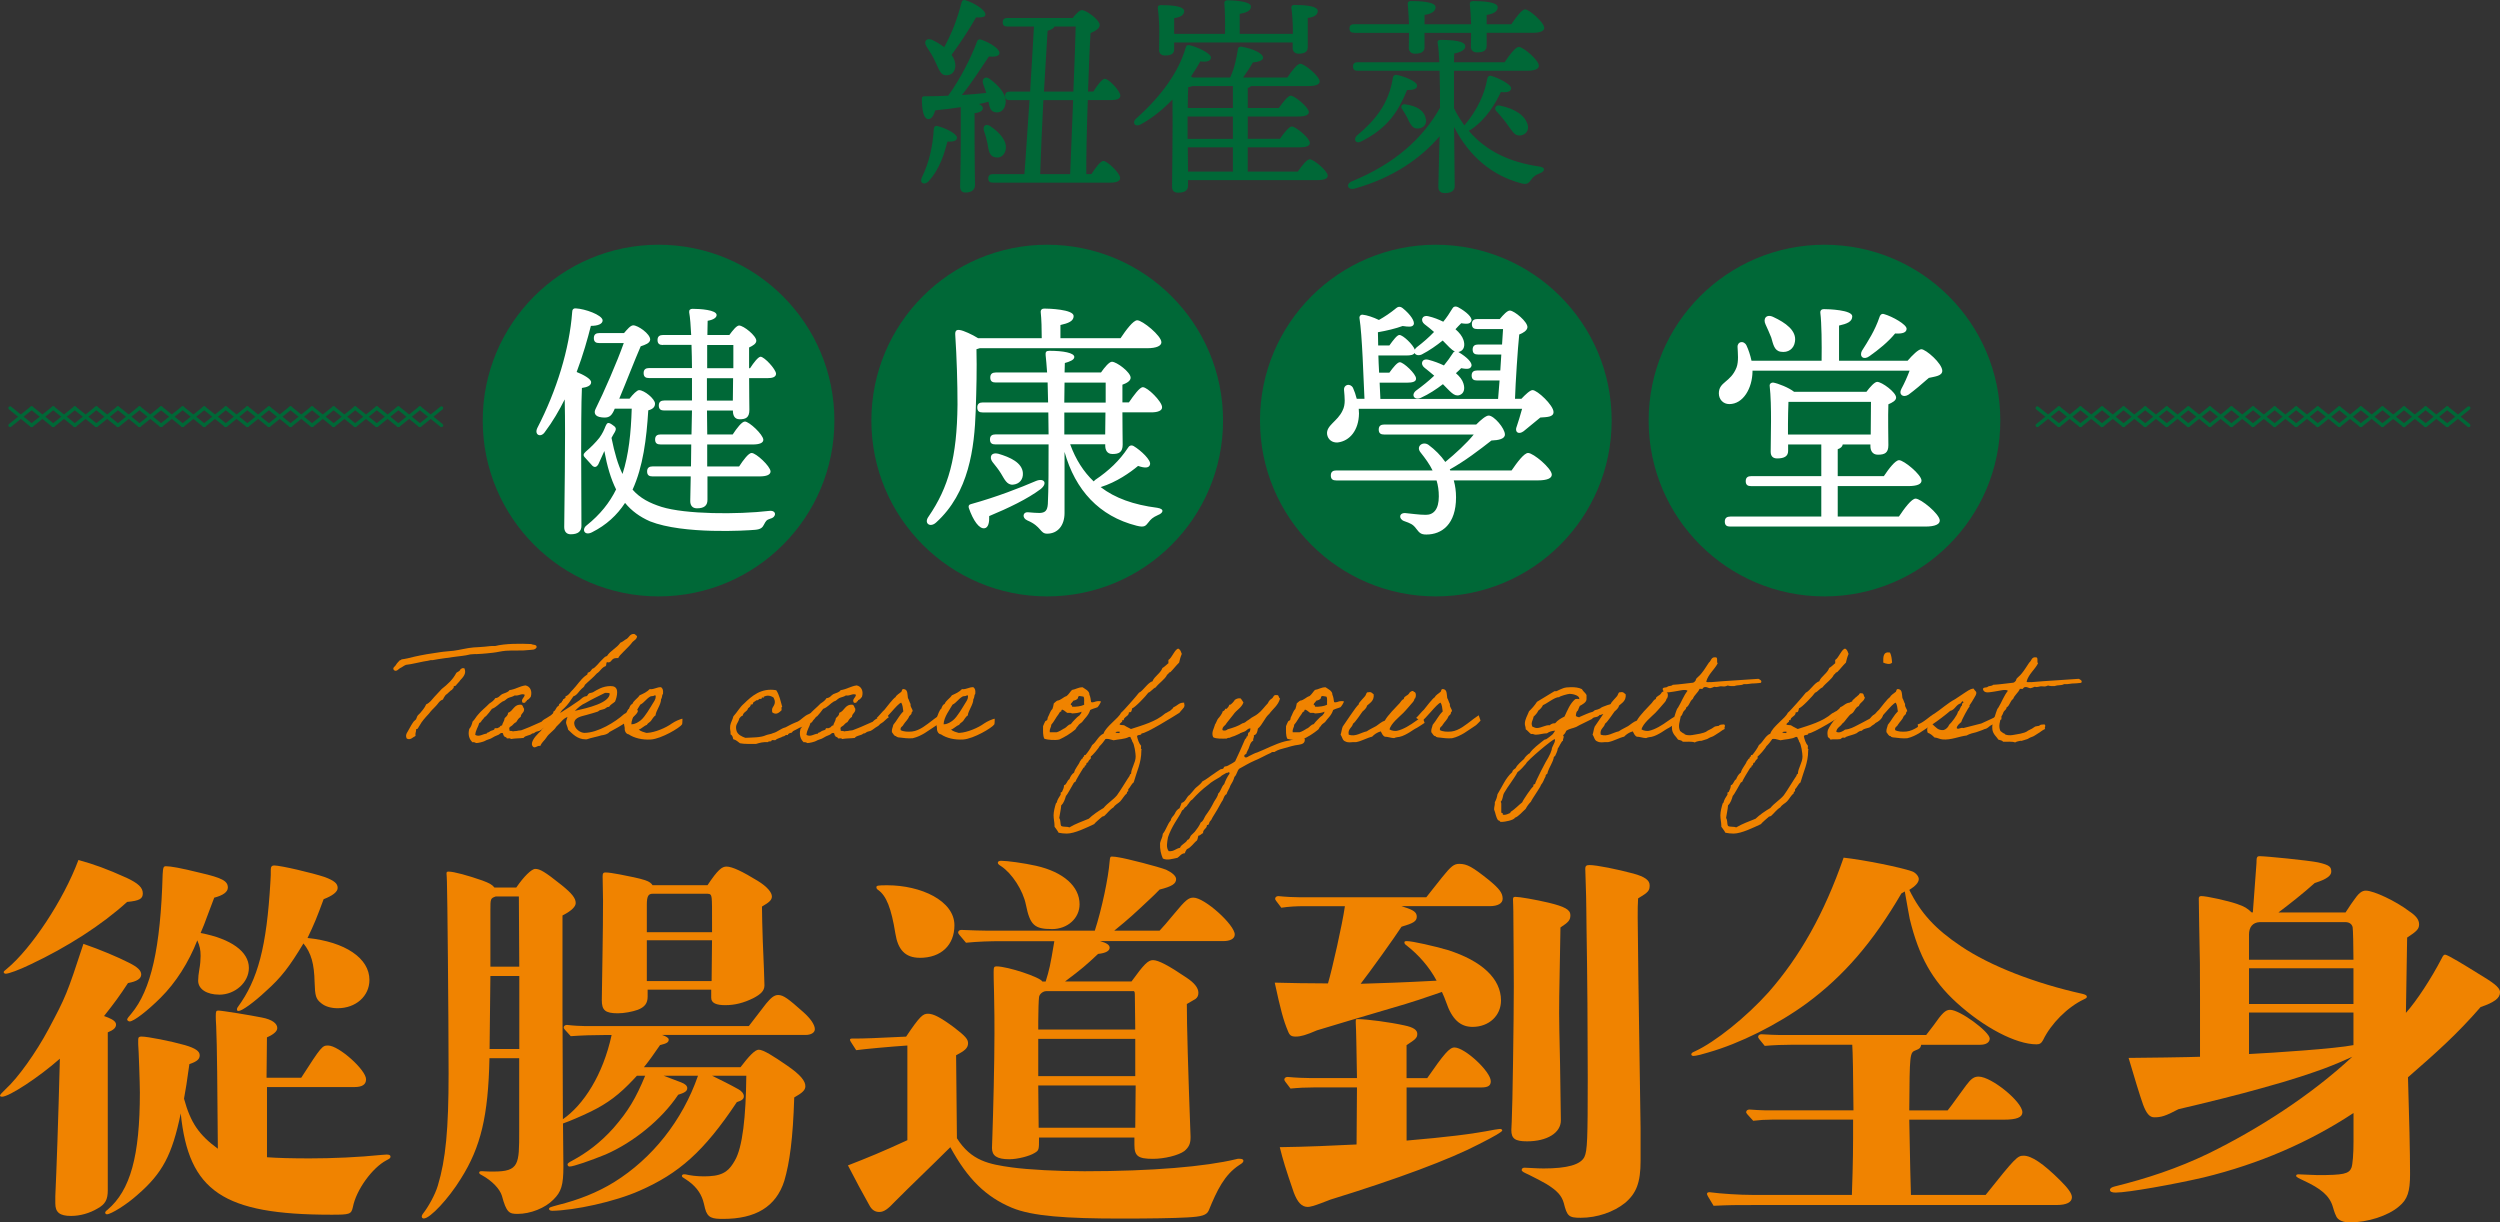 <?xml version="1.0" encoding="UTF-8"?><svg id="_圖層_1" xmlns="http://www.w3.org/2000/svg" viewBox="0 0 675.22 330.17"><rect x="0" y="0" width="675.22" height="330.17" fill="#333333" stroke="none"/><path d="m144.93,174.85c-.45.79-1.32.6-2.15.72-1.7.23-4.15.04-6.14.19-1.13.08-2.34.41-3.47.53-.6.08-1.21.11-1.81.19-.83.11-1.58.11-2.71.19-.15,0-.38-.04-.53,0-.15.04-1.06,0-1.62.19-.64.19-2.49.38-3.62.53-2.07.3-4.07.53-5.99.9-.15.04-.38-.04-.53,0-.3.11-1.28.26-2,.38-1.32.23-3.05.72-4.71.9-.6.23-1.02.64-1.62.9-.41.26-.98,1.06-1.62.53-.57-.64.34-.98.53-1.43.3-.49.72-.9,1.09-1.28.23.04.34-.04.38-.19,1.17-.15,2.26-.41,3.43-.72,2.15-.49,4.56-.9,7.05-1.24,1.17-.19,2.41-.23,3.62-.38,1.77-.23,3.58-.75,5.43-.9.98-.08,1.92-.08,2.9-.19.94-.08,1.92-.26,2.9-.19,2.68-.68,6.78-.68,9.76-.53.45.3,1.55.04,1.43.9Zm-19.52,5.62c.72,1.47-.45,2.53-1.09,3.24-.3.49-.75.83-1.09,1.28-.04.38-.64.15-.72.53.15.49-.34.38-.34.72-.75.38-1.13,1.06-1.81,1.47-.3.38-.53.79-.75,1.24-.98.3-1.32,1.21-1.96,1.81-.64.64-1.28,1.28-1.81,2-.94,1.02-1.88,2-2.56,3.28-.3.26-.26.9-.9.9.08.72-.3.98-.15,1.81-.64.3-1.39,1.28-2.37.72-.6-1.09.41-1.96.72-2.71.3-.64.72-1.24,1.09-1.81.23-.3.56-.45.72-.72.15-.23.23-.72.38-.9.19-.3.53-.49.72-.75.49-.57,1.24-1.43,1.62-2.34.98-.41,1.54-1.28,2.19-2,.68-.72,1.36-1.43,2-2.15,1.54-1.21,3.01-2.53,3.96-4.37.38-.3.9-.41,1.09-.9.04-.19.38-.11.38-.34h.72Z" style="fill:#f08300; stroke-width:0px;"/><path d="m150.59,193.73c-.64.34-1.36,1.28-1.96,1.58-.64.3-.49.57-1.13.9-.64.34-1.13.83-1.77,1.17-.34.15-.75.15-1.09.34-.38.23-.45.41-.9.38-.64.64-1.81.45-2.34,1.21-1.32.15-2.22.08-3.47.3,0-.38-.75-.08-1.06-.19-.04-.45-.72-.26-.75-.72-.34-.04-.04-.79-.53-.72-.53-.08-.68.45-1.09.53-.49.15-1.21.53-1.81.9-.26.19-1.24.38-1.81.75-.26.15-1.73.57-2.34.53.08,0-.53-.38-.9-.19-.87-.79-1.32-2-.9-3.62.45-.49.72-1.21.9-2,.57-.49.9-1.24,1.43-1.81.9-1.13,2.11-2,3.09-3.05.64-.41,1.24-.83,1.62-1.47.94-.04,1.21-.72,1.81-1.06.72-.34,1.62-.45,2-1.09,1.66-.23,2.71-1.06,4.33-1.28,1.32.26,1.88,1.58,1.43,3.09-.3.34-.53.75-1.06.9.08.38-.38.26-.38.53-.04.26-.45.15-.72.19-.68-.94.49-1.36.53-2.19-.9-.45-1.54.38-2.71.19-.53.38-1.24.45-1.81.72-.53.3-.83.79-1.43.9-1.02.6-1.7,1.58-2.9,2-.49.72-1.06,1.36-1.62,2-.45.15-.57.64-.9.9-.34.26-.38.83-.9.9-.3,1.17-.98,1.88-1.09,3.24,1.09.64,2.07-.3,3.09-.34,0-.34.3-.23.53-.38.23-.11.34-.23.53-.34.34-.19,1.13-.19,1.09-.75.45.04.87.04,1.09-.19.41-.04.34-.6.9-.53.15-.75.64-1.17.72-2,.38-.41.9-.68.9-1.43,1.47-.49,1.51-2.37,3.62-2.19.45.19.45.79.72,1.09.11,1.13-.87,1.17-.9,2.19-.57.3-.9.9-1.24,1.43-.49.19-.75.57-1.09.9-.26.26-.98.38-.72,1.09-.19.64.79.19.9.53.3-.15.75-.08,1.09-.15.6-.19,1.06-.04,1.62-.34.57-.26,1.24-.45,1.81-.72,1.09-.49,2.15-.94,3.24-1.43.45-.53.98-.79,1.51-1.09.75-.41,1.39-.94,2.26-1.43,0,0,.45,1.32.56,1.28Z" style="fill:#f08300; stroke-width:0px;"/><path d="m162.46,198.6c-1.28.41-2.75.64-4,1.09h-.3c-2.26,0-3.58-1.55-4.71-2.6-.15-.79-.56-1.51-.56-1.88,0-.64.26-1.06.38-1.58-1.47.68-1.43,1.17-3.05,2.68-.53.98-1.96,1.77-2.6,2.83-.6.98-1.13,1.09-1.7,2.34-.08,0-.15-.04-.23-.04-.53,0-.9.41-1.32.41-.49,0-.72-.57-.72-.9,0-1.32,1.88-3.05,2.52-3.62.08-.57.23-.23.49-.6.98-1.36,1.28-2.41,2.26-3.05-.04-.11-.04-.19-.04-.26,0-.57.57-.53.57-1.09v-.11c.9-.53.53-1.13,1.47-1.62,0-.79.83-.57.9-1.28.3,0,.15-.53.45-.53h.08c.08-.26.41-.19.41-.49,0-.08,0-.11-.04-.23.98-.3,1.32-1.24,2-1.81,1.13-1.17,1.96-2.56,3.24-3.62.15-.15.75-.45.75-.64,0-.08-.04-.19-.04-.23,0-.11.53-.19.72-.41.23-.19.38-.49.57-.72.83-.19,1.81-1.73,2.9-2.71,0,0,.6-.72,1.06-.72.94-1.51,2.68-2.19,3.62-3.62.72-.26,1.17-.79,1.81-1.09.53-.38.79-1.28,1.81-1.28.45,0,.41.3.9.57-.04.9-.79,1.13-1.24,1.62-1.06,1.51-3.81,3.69-3.81,4.33h-.53c-1.43,0-1.21,1.17-2.19,1.17-.11,0-.23-.04-.38-.08-.23.23-.08.83-.34,1.09-1.09.34-1.47,1.43-2.37,1.96-.98,1.13-2.19,2.04-3.24,3.09-.11.53-.57.79-.9,1.09-.72.64-1.21,1.73-2.19,2-.75,1.13-1.51,2.3-2.52,3.24-.45.26-1.09,1.24-1.09,1.28,1.88-1.17,3.69-2.34,5.28-3.47.53-.38.94-1.02,1.81-1.06.38-.08.34-.49.72-.75.26-.19.75-.15,1.09-.34,1.06-.6,2.56-1.66,4.75-1.66.9,0,1.77.26,1.77,1.7,0,.9-.3,1.85-.57,2.49-.53.49-1.24.79-1.62,1.43h-.15c-.49,0-.75.45-1.13.57-.38.15-.83.19-1.24.34-.19.08-.34.3-.57.38-.68.26-1.81.53-3.05.9-1.13.34-3.17.57-3.28,2.19.08,1.7,1.81,2.64,2.75,2.64,3.62,0,8.4-2.94,10.74-5.09,1.13-.53,1.77-1.09,2.56-1.96.64.08.94.72,1.17,1.13-.23,1.47-4.94,4.26-7.69,5.69-.45.57-1.32.79-2.15.9Zm.94-11.46c-1.73.87-3.58,1.73-5.24,2.71-1.09.45-2.07,1.32-2.9,2.15,3.51-.79,9.42-2.15,9.42-4.71-.15-.11-.41-.15-.72-.15h-.57Z" style="fill:#f08300; stroke-width:0px;"/><path d="m184.2,195.66c-.56.9-5.58,3.88-8.4,4.07-2.37.15-4.56-.41-5.99-1.39-.87-.11-1.17-1.13-1.09-1.81-.15-.75-.38-1.7-.15-2.56,0,0,.15-.08.15-.19.11-.38.72-2.19,1.17-2.37.19-.53.38-1.09.9-1.28.41-1.02,1.43-1.47,1.96-2.34,1.02-.45,2-.9,2.71-1.66,1.32.11,1.85-.57,3.09-.53.53.41.57.9.53,1.62,0,.3-.08.23-.15.38-.15.26-.08.9-.38,1.24,0,1.47-1.39,3.09-1.51,4.41-.53.26-.9,1.06-1.24,1.47-.34.41-.87.57-1.09,1.06-.87.3-1.32.98-2.19,1.28.57.49,1.47.72,2,.87h.38c2-.11,4.98-1.36,6.56-2.53.34-.26,1.09-.64,1.43-.79.34-.11,1.06-.49,1.43-.49,0,.08,0,1.36-.11,1.55Zm-8.56-7.54c-1.09.6-1.7,1.73-2.71,2.19-.68,1.24-2.37,3.39-2.41,5.31.57.04,1.24-.26,1.47-.38.45-.26.72-.41,1.09-.72,1.13-.9,2.6-3.5,3.28-4.6.34-.53.75-1.09.75-1.81-.04-.11-.04-.34-.19-.34-.49.34-.98.19-1.28.34Z" style="fill:#f08300; stroke-width:0px;"/><path d="m219.1,194.15c-.26.87-2.26,2.22-3.17,2.41-.53.3-1.17.64-1.73.9-.08.04-.3.41-.34.41-.38.11-.98.15-1.09.68-.75-.23-.72.38-1.28.34-.6.41-1.55.49-2.07,1.02-.3.11-1.06-.23-1.06.19-.11.3-.87-.04-.9.34-1.36-.08-2.3.19-3.28.49-1.51-.04-3.09.08-4.33-.19-.57-.41-1.02-.9-1.81-1.09-.11-.53-.23-1.09-.72-1.28.04-1.21-.23-1.06-.11-2.34.08-.75.72-1.81.87-2.56,1.02-1.09,1.73-2.49,2.86-3.43,2.04-2,4.6-4.33,8.71-3.62.83,1.21,1.17,2.9,1.62,4.52-.38-.04-.08.64-.19.9-.49.45-1.39,1.47-2.53.53.04-.3-.08-.6,0-.9.11-.6.79-.98.72-2,0-.38-.19-.6-.34-1.06-.83-.57-1.73-.72-2.71-.19q.19.38-.19.19c-.38-.19-.26.3-.38.34-.11.08-.38-.04-.53,0-.23.15-.45.53-.9.38-.11.26-.49.34-.72.53-.15.15-.11.87-.72.57,0,.6-.41.79-.75,1.09-.19.9-1.28.94-1.43,1.96-.45.11-.64.45-.9.72-.38,1.47-1.28,1.66-.75,3.47.38,1.02,1.36,1.43,2.34,1.81,2-.11,4.18-.04,5.62-.72.57-.23,1.32-.26,1.81-.53,1.28-.3,2.15-1.28,3.43-1.58,1.02-.57,2.15-1.13,3.28-1.55,1.02-.53,1.81-1.58,2.94-2,.64-.38,1.24-.38.75,1.24Z" style="fill:#f08300; stroke-width:0px;"/><path d="m240.05,193.73c-.64.34-1.36,1.28-1.96,1.58-.64.3-.49.57-1.13.9-.64.34-1.13.83-1.77,1.17-.34.15-.75.15-1.09.34-.38.23-.45.41-.9.38-.64.64-1.81.45-2.34,1.21-1.32.15-2.22.08-3.47.3,0-.38-.75-.08-1.06-.19-.04-.45-.72-.26-.75-.72-.34-.04-.04-.79-.53-.72-.53-.08-.68.45-1.09.53-.49.15-1.21.53-1.81.9-.26.19-1.24.38-1.81.75-.26.15-1.73.57-2.34.53.08,0-.53-.38-.9-.19-.87-.79-1.32-2-.9-3.62.45-.49.72-1.21.9-2,.57-.49.9-1.24,1.43-1.81.9-1.13,2.11-2,3.09-3.05.64-.41,1.24-.83,1.62-1.47.94-.04,1.21-.72,1.81-1.06.72-.34,1.62-.45,2-1.09,1.66-.23,2.71-1.06,4.33-1.28,1.32.26,1.88,1.58,1.43,3.09-.3.34-.53.75-1.06.9.08.38-.38.26-.38.53-.04.26-.45.15-.72.19-.68-.94.49-1.36.53-2.19-.9-.45-1.54.38-2.71.19-.53.38-1.24.45-1.81.72-.53.3-.83.79-1.43.9-1.02.6-1.7,1.58-2.9,2-.49.72-1.06,1.36-1.62,2-.45.15-.57.64-.9.9-.34.26-.38.83-.9.9-.3,1.17-.98,1.88-1.09,3.24,1.09.64,2.07-.3,3.09-.34,0-.34.3-.23.53-.38.23-.11.34-.23.53-.34.34-.19,1.13-.19,1.09-.75.45.04.87.04,1.09-.19.41-.04.34-.6.9-.53.15-.75.64-1.17.72-2,.38-.41.9-.68.9-1.43,1.47-.49,1.51-2.37,3.62-2.19.45.19.45.79.72,1.09.11,1.13-.87,1.17-.9,2.19-.57.3-.9.9-1.24,1.43-.49.19-.75.57-1.09.9-.26.26-.98.38-.72,1.09-.19.64.79.19.9.53.3-.15.75-.08,1.09-.15.6-.19,1.06-.04,1.62-.34.57-.26,1.24-.45,1.81-.72,1.09-.49,2.15-.94,3.24-1.43.45-.53.98-.79,1.51-1.09.75-.41,1.39-.94,2.26-1.43,0,0,.45,1.32.56,1.28Z" style="fill:#f08300; stroke-width:0px;"/><path d="m253.7,193.21s.49,1.43.49,1.43c0,0-1.32,1.39-1.36,1.32-1.96,1.24-3.81,2.86-6.33,3.43-1.21.11-2.56-.08-3.43-.19-.38-.04-.49,0-.9-.19-.08-.04,0-.15-.19-.19-.49,0-.75-.68-1.09-1.09-.08-.83.26-1.28.38-1.96,1.02-1.21,1.58-2.53,2.71-3.62-.08-.79-.23-1.88-.57-2.37-1.09.26-4.22,4.75-5.28,5.05,0,0-1.36-.98-1.32-.94.57-.49,1.58-1.81,2.07-2.19.49-.57,2.34-3.09,3.02-3.43.04-.41,1.24-1.17,1.55-1.43.19-.23.04-.94.87-.68.87.23.75,1.39.9,2.37.3.45.41,1.13.72,1.62-.15.87.57,1.24.57,2-.34,0-.26.53-.38.72-.15.23-.41.38-.53.53-.41,1.06-1.06,1.47-1.62,2.37-.19.53-.9.53-.72,1.43.72.41,1.85.49,3.05.38,2.11-.23,4.03-1.92,5.46-2.98.57-.49,1.92-1.36,1.92-1.39Z" style="fill:#f08300; stroke-width:0px;"/><path d="m268.54,195.66c-.56.9-5.58,3.88-8.4,4.07-2.37.15-4.56-.41-5.99-1.39-.87-.11-1.17-1.13-1.09-1.81-.15-.75-.38-1.7-.15-2.56,0,0,.15-.08.15-.19.11-.38.72-2.19,1.17-2.37.19-.53.38-1.09.9-1.28.41-1.02,1.43-1.47,1.96-2.34,1.02-.45,2-.9,2.71-1.66,1.32.11,1.85-.57,3.09-.53.53.41.57.9.53,1.62,0,.3-.08.23-.15.38-.15.26-.08.9-.38,1.24,0,1.47-1.39,3.09-1.51,4.41-.53.26-.9,1.06-1.24,1.47-.34.41-.87.57-1.09,1.06-.87.3-1.32.98-2.19,1.28.57.49,1.47.72,2,.87h.38c2-.11,4.98-1.36,6.56-2.53.34-.26,1.09-.64,1.43-.79.34-.11,1.06-.49,1.43-.49,0,.08,0,1.36-.11,1.55Zm-8.56-7.54c-1.09.6-1.7,1.73-2.71,2.19-.68,1.24-2.37,3.39-2.41,5.31.57.04,1.24-.26,1.47-.38.45-.26.72-.41,1.09-.72,1.13-.9,2.6-3.5,3.28-4.6.34-.53.75-1.09.75-1.81-.04-.11-.04-.34-.19-.34-.49.34-.98.19-1.28.34Z" style="fill:#f08300; stroke-width:0px;"/><path d="m284.64,189.96c.15-.08.49-.49.9-.72,1.09-.15,1.54-.94,2.52-1.24.6-.45.94-1.13,1.47-1.66,1.02-.15,1.66-.72,2.86-.72.6.45,1.88.94,1.85,2,.3.64.34,1.36.45,1.96.04.08.23.15.53.08.53-.11.04.04.57-.15.64-.26,1.54-.11,1.54-.08.04.3-.72,1.43-.9,1.58-.08.04-.23.08-.53.19-.6.23-.23.04-.79.26-.6.23-.68.3-.68.34-.45,1.47-1.43,2.15-2.19,3.24-.23.23-1.17.75-1.06,1.09-.45.08-.3.41-.75.9-1.28,1.06-2.71,1.96-4.33,2.71-1.28.26-3.09.08-4-.19-.49-.79-.38-2.19-.38-3.43.19-.41.34-.9.57-1.28.08-.15.45-.23.53-.38.15-.23.08-.49.19-.72.45-.79.6-1.66,1.24-2.26.15-.41.3-1.02.38-1.55Zm2,2.19c-.45.04-.53.45-.72.72-.75.94-1.28,2.11-2,2.9,0,.79-.53,1.06-.38,2h1.85c.38-.04,1.7-.79,1.81-.9.15-.15.15-.08.38-.19.57-.34.9-.98,1.62-1.09.34-.41.68-.87,1.09-1.24.38-.41.75-.79,1.24-1.09.26-.45.56-.45.56-1.06-.6.38-1.81.45-2.56.49-.26-.23-.79-.15-1.28-.15-.49-.3-.83-.75-1.43-.9-.04.23-.26.23-.19.53Zm4.52-3.62c-.23.45-.75.6-1.28.72-.11.38-1.02.9-.53,1.28.04-.3.26,0,.19.34,1.09.08,2.6-.15,3.28-.53-.08-.72.15-1.73-.19-2.19-.23,0-1.02-.23-1.28-.15-.04.23-.26.23-.19.53Z" style="fill:#f08300; stroke-width:0px;"/><path d="m318.59,192.49c-1.36.87-9.23,5.77-10.25,5.58-.08.68-1.06.19-1.24.79.19.9.49,1.85,1.09,2.56.04.23-.04.41-.04.64,0,.11.04.26.19.26-.04.15-.08.3-.08.49,0,3.24-1.21,5.46-2.07,8.52-.57.34-.94,1.36-1.47,1.85v.53l-.34.19v.34c-.75.6-1.17,1.51-1.81,2.19-.57.6-1.36.87-1.81,1.62-1.02.6-1.66,1.58-2.52,2.34l-.57.19c-.3.26-2.07,1.77-2.15,2-1.92.9-5.28,2.56-7.39,2.56-.75,0-1.47-.08-2.22-.23-.3-.6-.72-1.09-1.09-1.62v-.19c0-.94-.26-1.92-.26-2.9s.34-2.3.64-3.24l.19-.15c.23-.94.6-1.39,1.09-2.19v-.57l.34-.15c.26-.57.57-1.17.57-1.81.79-.23.75-1.28,1.43-1.62.26-.68.64-1.39,1.28-1.81.3-1.24,1.24-2,1.62-3.09.3-.19.3-.68.72-.72-.04-.26.15-.49.38-.57v-.34h.34c.57-.64,1.47-1.92,1.81-2.71,1.21-.87,1.66-2.49,3.09-3.09.57-1.88,4.11-4.18,4.71-5.62.49-.3,4.37-4.75,4.86-5.43,1.13-.49,2.41-2.79,3.62-3.05.57-1.43,2.19-2.15,2.71-3.62.45-.19,1.51-1.28,1.62-1.28v-.9c.94-.49,1.77-3.05,2.71-3.05.6.34.64.83.9,1.43-.34.75-.53,1.55-.72,2.34-.83.79-1.51,1.73-2.34,2.56l-.38.15c-.11.23-.3.45-.53.57-.49,1.17-2.26,2.3-3.09,3.43-.79.3-1.21,1.13-2,1.43-.45.72-3.77,4.22-4.33,4.18-.15.53-.11,1.24-.9,1.09.04.87-.79,1.09-1.24,1.62l-.19.53h-.38v.38c-.23.26-.57.41-.72.72.3.38,1.06.08,1.43.38.53.38,1.13.57,1.66.9,3.13-1.02,6.75-2,9.27-4.22.49-.19.79-.49,1.28-.68.3-.34.75-.53.94-.98,1.06-.41,1.47-1.24,2.71-1.24h.19c-.08.3.08.45.08.72,0,.08-.04.26-.08.34.11.15-1.13,1.39-1.28,1.66Zm-29.77,30.98c1.66-.98,3.47-1.62,5.24-2.34.98-.98,2.75-2.19,4-2.9,1.06-1.32,2.6-2.19,3.62-3.43.68-.87,3.24-5.09,3.43-5.28,0-.26.15-.45.38-.53.04-1.55,1.24-2.98,1.24-4.67,0-.75-.34-3.43-.9-4-.08-.49-.41-.83-.53-1.28h-.38c-1.21.64-2.83.6-4.15.9-.6-.11-1.17-.38-1.81-.38l-.38.04c-.49.72-1.02,1.39-1.62,1.96-.15.45-2.04,2.68-2.34,2.71v.57c-.26.34-.72.6-.75,1.09-.53,0-.41.38-.53.72l-.38.19v.34l-.34.19c-.34.49-2.15,3.51-2.19,3.81l-.34.15c-.41.64-1.81,3.35-2.19,3.62-.26.9-.56,1.92-1.28,2.56-.08,1.17-.38,2.3-.53,3.43.45.6.19,1.47.53,2.15.68.34,1.51.08,2.19.38Zm12.48-25.52c.26-.08.53.04.79.04.19,0,.34-.04.34-.26l-.04-.11h-.49c-.26,0-.57.04-.6.34Z" style="fill:#f08300; stroke-width:0px;"/><path d="m328.09,195.77c.26-.19.68-1.51.94-1.73.23-.19,1.21-1.47,1.17-1.88.23-.08.41-.23.57-.38.08-.08.11-.3.15-.34.08-.08.3.04.38,0,.3-.3.64-.68.72-1.09.38.08.57-.3.72-.38.15-.08.42-.53.57-.6.08-.04.11-.34.19-.34.3-.15.72-.57,1.62-.38.26.34.49.72.72,1.09-.53,1.47-1.92,2.04-2.71,3.24-.45.53-1.43,1.85-1.88,2.37-.3.68-1.13.83-1.09,1.81.38.34,1.17.11,1.43-.19,1.47-.41,2.86-.87,4-1.62.34-.04.79-.26,1.09-.57.15-.15.38-.23.53-.34.15-.15.38-.23.53-.38.26-.26,1.02-.6,1.47-.9.19-.11.34-.23.53-.38.94-.68,1.81-1.92,2.71-2.86.23-.57.6-.98,1.09-1.28.45-.3.38-1.06,1.28-.9.68-.11.45.75.91.9-.49,1.88-1.92,2.79-2.9,4.15-1.28,1.09-1.81,2.94-3.09,4-.11.83-.3,1.62-1.09,1.81.15.68-.3.79-.15,1.43-.79.38-.94,1.36-1.28,2.19-.19.38-.38.72-.53,1.09.04.6-.83.26-.57,1.09.49.53,1.17-.26,1.62-.38.53-.26,1.21-.64,1.81-.79,2.41-.94,4.75-2.26,7.42-2.98.79-.23,1.81-.19,2.53-.72,1.43.23,2-.72,2.9,0,.15,1.21-.68,1.47-1.62,1.62-1.36.15-2.64.57-3.81.9-.64.15-1.77.45-2.52.9-.11.34-1.02-.04-1.09.34-1.51.64-3.01,1.55-4.52,2.15-1.47.64-2.83,1.47-4.15,2.19-.57.57-.64,1.66-1.28,2.19-.23.9-.64,1.62-1.09,2.34-.26.87-.79,1.47-1.05,2.34-.75.34-.75,1.43-1.28,2-.79,1.51-1.66,2.94-2.53,4.33-.15.3-.26.64-.57.9,0,.04-.15.19-.15.19-.19.26-.15,1.02-.75.9,0,1.06-1.09,1.06-1.06,2.19-.49.19-.68.64-1.28.72-.11.41-.15.9-.38,1.28-.94.72-1.51,1.85-2.71,2.34-.19.34-.45.64-.53,1.09-1.02.08-1.36.83-2,1.24-1.28.26-2.83.79-3.96.19-.49-1.17-.83-2.41-.75-4.15.19-.94.68-1.51.75-2.53.9-1.06,1.24-2.64,2.15-3.62.11-.87.79-1.17,1.09-1.81.26-.64.68-1.17,1.28-1.47.15-.49.42-.9.53-1.43,1.17-.3,1.28-1.62,2.19-2.19.41-.49.83-.87,1.24-1.43.53-.72,1.62-1.24,2.19-2.19,1.17-.57,2.11-1.43,3.24-2.15.38-.26.72-.53,1.09-.75.15-.08.42-.26.53-.34.19-.11.53-.08.75-.19.15-.11.19-.45.34-.53.23-.15.49-.08.72-.19.79-.41,1.51-.75,2.19-1.28.87-1.85,1.73-3.69,2.53-5.62.08-.45.57-.53.57-1.06.53-.04.23-.87.53-1.09.45-.11.41-.68.53-1.09-.64-.15-.98.49-1.43.72-.41.23-.98.34-1.43.57-.11.04,0,.15-.19.15-.15.04-.91.41-1.28.57-.45.15-.98.3-1.43.53-.38-.08-.49.11-.72.19-1.32,0-2.79.11-3.62-.38-.57-1.28.23-2.34.49-3.35Zm3.13,12.97c-.53.38-1.21.6-1.66,1.09-1.09.68-2.34,1.28-3.24,2.15-1.58,1.17-3.01,2.53-4.33,4-.6.3-.83.98-1.28,1.43-.11.38-.49.49-.72.72-.23.26-.34.64-.72.75-.53,1.24-1.36,2.3-2,3.43-.68,1.17-1.32,2.37-1.81,3.81-.23,1.36-.57,2.79.19,3.77,1.43.15,1.92-.72,3.05-.9.38-1.02,1.58-1.21,2-2.15.64-.11.72-.87.9-1.09.3-.38.79-.72,1.09-1.09.6-.75,1.21-1.58,1.62-2.53.72-.38.87-1.17,1.28-1.81.38-.6.87-1.17,1.24-1.81.41-.64.72-1.32,1.09-2,.38-.64.98-1.36,1.09-2.15.75-.64.87-1.92,1.62-2.56.38-1.06.87-2.04,1.47-2.86-.04-.15-.04-.38-.19-.38-.26.04-.34.26-.72.19Z" style="fill:#f08300; stroke-width:0px;"/><path d="m350.25,189.96c.15-.08.49-.49.9-.72,1.09-.15,1.54-.94,2.53-1.24.6-.45.94-1.13,1.47-1.66,1.02-.15,1.66-.72,2.86-.72.6.45,1.88.94,1.85,2,.3.64.34,1.36.45,1.96.04.08.23.15.53.08.53-.11.04.04.57-.15.64-.26,1.55-.11,1.55-.08.04.3-.72,1.43-.91,1.58-.08.04-.23.08-.53.19-.6.23-.23.04-.79.26-.6.23-.68.3-.68.34-.45,1.47-1.43,2.15-2.19,3.24-.23.23-1.17.75-1.06,1.09-.45.08-.3.41-.75.9-1.28,1.06-2.71,1.96-4.33,2.71-1.28.26-3.09.08-4-.19-.49-.79-.38-2.19-.38-3.43.19-.41.34-.9.57-1.28.08-.15.45-.23.53-.38.15-.23.08-.49.19-.72.45-.79.6-1.66,1.24-2.26.15-.41.3-1.02.38-1.55Zm2,2.19c-.45.04-.53.45-.72.72-.75.94-1.28,2.11-2,2.9,0,.79-.53,1.06-.38,2h1.85c.38-.04,1.7-.79,1.81-.9.15-.15.15-.08.38-.19.57-.34.9-.98,1.62-1.09.34-.41.68-.87,1.09-1.24.38-.41.75-.79,1.24-1.09.26-.45.57-.45.57-1.06-.6.38-1.81.45-2.56.49-.26-.23-.79-.15-1.28-.15-.49-.3-.83-.75-1.43-.9-.04.23-.26.23-.19.53Zm4.52-3.62c-.23.45-.75.6-1.28.72-.11.38-1.02.9-.53,1.28.04-.3.26,0,.19.34,1.09.08,2.6-.15,3.28-.53-.08-.72.15-1.73-.19-2.19-.23,0-1.02-.23-1.28-.15-.04.23-.26.23-.19.53Z" style="fill:#f08300; stroke-width:0px;"/><path d="m384.13,193.62c.08-.04.64,1.62.64,1.62,0,0-2.37,1.58-2.49,1.55s-2.49,1.85-4.26,2.22c-.45.08-1.02.11-1.47.34-.83,0-1.7-.38-2.53-.38-.57-.26-.79-.87-1.09-1.43-.98.26-1.73.79-2.34,1.43-1.36.3-2.83,1.21-4.33,1.47-.3.04-.64-.04-.9,0-.49.04-1.28.19-2-.19-.79-.23-.83-1.24-1.28-1.81.23-.68.3-1.51.57-2.19.45-.57,3.66-5.58,4.3-5.96-.08-.57,1.85-2.15,1.92-2.6.19-.26.15-.79.72-.72.83-.19,1.02.3,1.43.57.15,1.73-.94,2.26-1.81,3.05-.11.68-.79,1.21-1.21,1.58-.34.45-2.04,3.05-2.56,3.28-.23,1.13-1.47,1.36-1.17,2.98,1.85.64,3.32-.6,4.86-.9.83-.57,1.7-.94,2.56-1.43.75-.49,1.43-1.17,2.34-1.47.72-1.39,2.94-3.58,4.03-4.75.34-.38.53-.9,1.09-1.09,0-.53.41-.64.72-.9.38-.19.68-.49.9-.9.19-.11.83-.68,1.09-.15.75.08.6,1.39.34,1.81-.08.08-.15-.04-.19.15,0,.3-.15.41-.34.75-.91,1.02-1.77,2.11-2.71,3.05-.94.94-3.35,2.86-3.66,4.41.64.38,1.39.45,1.96.38,1.73-.34,3.73-1.62,5.01-2.56.57-.45,1.73-1.13,1.85-1.21Z" style="fill:#f08300; stroke-width:0px;"/><path d="m399.39,193.21s.49,1.43.49,1.43c0,0-1.32,1.39-1.36,1.32-1.96,1.24-3.81,2.86-6.33,3.43-1.21.11-2.56-.08-3.43-.19-.38-.04-.49,0-.91-.19-.08-.04,0-.15-.19-.19-.49,0-.75-.68-1.09-1.09-.08-.83.26-1.28.38-1.96,1.02-1.21,1.58-2.53,2.71-3.62-.08-.79-.23-1.88-.57-2.37-1.09.26-4.22,4.75-5.28,5.05,0,0-1.36-.98-1.32-.94.57-.49,1.58-1.81,2.07-2.19.49-.57,2.34-3.09,3.01-3.43.04-.41,1.24-1.17,1.54-1.43.19-.23.04-.94.87-.68.87.23.75,1.39.9,2.37.3.45.42,1.13.72,1.62-.15.87.57,1.24.57,2-.34,0-.26.53-.38.72-.15.23-.42.38-.53.53-.41,1.06-1.05,1.47-1.62,2.37-.19.53-.9.53-.72,1.43.72.41,1.85.49,3.05.38,2.11-.23,4.03-1.92,5.46-2.98.57-.49,1.92-1.36,1.92-1.39Z" style="fill:#f08300; stroke-width:0px;"/><path d="m436.21,191.47c-1.17.38-2,.98-3.13,1.43h-.15c-.38,0-.53.3-.94.19-.08.34-.34.26-.57.49-.6.19-1.09.08-1.43.6-.79.45-3.58,1.7-4.26,2.15-1.06.45-1.7.41-2.68,1.02-.23.49-.38.87-.9,1.24.11.11.19.23.19.38,0,.38-.26.64-.19,1.09-.38,0-1.05,1.7-1.43,2.15,0,.53-.49,1.51-.72,2-.23.08-.41.3-.38.57-.34,1.32-1.17,2.45-1.62,3.77v.15c0,.45-.64.38-.53.94-.45.79-.68,1.7-1.28,2.37.04.34-2.41,3.77-2.71,4.52-.57.57-1.06,1.24-1.43,1.96-.83.68-1.92,2.07-2.9,2.37-.23.68-2.86,1.13-3.5,1.13l-.49-.04c-.08-.23-.26-.38-.53-.38-.64-.83-.68-1.96-1.09-2.9v-.15c0-.64.26-1.17.19-1.85.38-.68.6-1.39.72-2.15,1.28-2.04,2.15-4.37,4-5.99.04-.57.53-.75.9-1.06.53-1.06,1.51-1.73,2.34-2.56,0-.26,1.13-1.39,1.43-1.43.9-1.39,2.71-2.64,4-3.69l.53-.15c.57-.41,1.13-.79,1.66-1.28l.3-.38.41-.64c-.72.04-1.62.26-2.19.72-1.02,0-2.04.38-3.05.38-.45,0-.68-.3-1.28-.19-.53-.38-.91-.94-1.43-1.28v-.15c0-.45-.23-.87-.23-1.32,0-1.24.72-2.26,1.13-3.39.79-.75,1.55-1.62,2.15-2.56l4.71-2.86h.53c1.66-.75,2.04-1.09,4-1.09.94,0,2.04.08,2.9.53.3.64.98.98,1.24,1.62v1.09c0,.87-1.17,1.47-1.81,1.81-.23.41-.34.87-.53,1.28-.38.15-.53.9-.53,1.32v.15l.45.23c.26,0,.49.26.57,0,1.21-.49,2.26-1.06,3.54-1.39.23-.19.34-.19.53-.41.57-.11.98-.26,1.47-.49.26-.45,3.58-1.47,4.26-1.47.04,0,.08.04.08.11.08.53-.53.94-.3,1.51Zm-24.01,14.74c-.72.83-1.43,1.7-2.34,2.34-.68,1.43-2.6,3.81-3.62,5.62-.42.72-.3,1.81-.91,2.37.08.15.15.34.15.49v2.34c0,.38.6.08.38.6.11.08.23.11.38.11.57,0,1.09-.26,1.62-.49l.19-.34c1.17-.75,2-1.7,3.09-2.56.15-.53,2.6-4.11,2.86-4.15.3-.15-.04-.9.57-.72.23-.98,3.05-6.41,3.62-7.24.45-.79.72-1.47.9-2.07.04-.98.9-1.7.9-2.71,0-.08.04-.15-.08-.15-.64,0-7.5,5.84-7.73,6.56Zm11.76-18.81c-.42,0-2.68.6-2.86.9-1.09-.11-3.28,1.73-4.37,2.15-.26.6-.72,1.09-1.24,1.47-.3.64-.75,1.17-1.28,1.62-.08.68-.53,1.28-.53,1.96,0,.26.11.53.19.75.41.15.75.38,1.21.38,1.21,0,2.34-.87,3.47-.75.42-.38.9-.57,1.47-.53.68-.83,1.58-1.36,2.53-1.81.79-1.66,1.47-3.51,2.9-4.71.45-.11.64-.11,1.09,0v-.15c0-.9-1.88-1.28-2.56-1.28Z" style="fill:#f08300; stroke-width:0px;"/><path d="m452.19,193.62c.08-.04.64,1.62.64,1.62,0,0-2.37,1.58-2.49,1.55s-2.49,1.85-4.26,2.22c-.45.08-1.02.11-1.47.34-.83,0-1.7-.38-2.53-.38-.57-.26-.79-.87-1.09-1.43-.98.26-1.73.79-2.34,1.43-1.36.3-2.83,1.21-4.33,1.47-.3.04-.64-.04-.9,0-.49.04-1.28.19-2-.19-.79-.23-.83-1.24-1.28-1.81.23-.68.3-1.51.57-2.19.45-.57,3.66-5.58,4.3-5.96-.08-.57,1.85-2.15,1.92-2.6.19-.26.15-.79.72-.72.83-.19,1.02.3,1.43.57.15,1.73-.94,2.26-1.81,3.05-.11.68-.79,1.21-1.21,1.58-.34.45-2.04,3.05-2.56,3.28-.23,1.13-1.47,1.36-1.17,2.98,1.85.64,3.32-.6,4.86-.9.83-.57,1.7-.94,2.56-1.43.75-.49,1.43-1.17,2.34-1.47.72-1.39,2.94-3.58,4.03-4.75.34-.38.53-.9,1.09-1.09,0-.53.41-.64.72-.9.38-.19.68-.49.9-.9.19-.11.83-.68,1.09-.15.75.08.6,1.39.34,1.81-.08.08-.15-.04-.19.15,0,.3-.15.41-.34.75-.91,1.02-1.77,2.11-2.71,3.05-.94.94-3.35,2.86-3.66,4.41.64.38,1.39.45,1.96.38,1.73-.34,3.73-1.62,5.01-2.56.57-.45,1.73-1.13,1.85-1.21Z" style="fill:#f08300; stroke-width:0px;"/><path d="m465.87,196.86c-.9.41-1.32.9-1.92,1.21-.38.19-1.02.75-1.62.94-.11,0-.68.26-.79.34-.23.08-.26.23-.72.34-.23.08-.91.3-1.24.38-.57.15.04-.11-.75.08-.38.08-.72.15-1.09.38-.79-.34-2.15-.15-3.24-.19-.23-.38-.79-.41-1.28-.57-.45-.75-1.43-1.43-1.62-2.71-.15-.94.11-1.88.38-2.86.45-.94.72-2.6,1.24-3.09.9-1.47,1.51-3.24,2.56-4.52-.26-.3-.9-.26-1.47-.19-.42.08-1.32.26-2.15.38-1.17.11-2.71.68-3.09-.57-.08-.72.94-.38,1.28-.72.34-.3,1.17-.15,1.43-.53,1.88-.11,3.62-.38,5.43-.57.3-.04.57-.34.72-.53.11-.15.08-.38.19-.53.26-.34,1.05-.94,1.43-1.47.75-.9,1.32-1.92,2-2.9.64-.45.57-1.58,1.81-1.43.75,0,.15,1.28.57,1.62-.9,1.77-2.49,2.83-3.09,4.9.08.38.9.08,1.28.19,4.18-.38,8.63-.57,12.81-.9.45.23,1.09.53.64,1.09-.94.08-1.73.19-1.7.15-1.06-.04-1.73.3-2.9.19-.79.45-1.51.15-2.53.53-.72.04-1.36,0-1.81-.15-1.24.57-1.32-.04-2.56.34q-.53.15-1.06,0c-.34.15-.68.3-1.09.38-.45.08-1.36-.75-2,0,.04.38-.64.08-.9.19-.42,1.06-1.39,1.58-1.81,2.71-.9.64-.83,1.73-1.81,2.34.04.49-.49.72-.72,1.09-.26.38-.26.98-.72,1.24-.23,1.43-.83,2.6-.19,3.99.42.3.68.6,1.09.72.15.04.11.15.15.19,1.21.57,2.86,0,4.18-.19.57-.15,1.47-.3,2.07-.83.04-.04,1.02-.53,1.05-.53.3-.15.53-.41.87-.57.3-.11.79-.11,1.09-.19.19-.41.87-.3,1.39-.38.57.45-.15.79.19,1.21Z" style="fill:#f08300; stroke-width:0px;"/><path d="m498.69,192.49c-1.36.87-9.23,5.77-10.25,5.58-.08.68-1.06.19-1.24.79.19.9.49,1.85,1.09,2.56.04.23-.04.41-.04.64,0,.11.04.26.19.26-.04.15-.08.3-.08.49,0,3.24-1.21,5.46-2.07,8.52-.57.34-.94,1.36-1.47,1.85v.53l-.34.19v.34c-.75.6-1.17,1.51-1.81,2.19-.57.6-1.36.87-1.81,1.62-1.02.6-1.66,1.58-2.53,2.34l-.57.19c-.3.26-2.07,1.77-2.15,2-1.92.9-5.28,2.56-7.39,2.56-.75,0-1.47-.08-2.22-.23-.3-.6-.72-1.09-1.09-1.62v-.19c0-.94-.26-1.92-.26-2.9s.34-2.3.64-3.24l.19-.15c.23-.94.6-1.39,1.09-2.19v-.57l.34-.15c.26-.57.57-1.17.57-1.81.79-.23.75-1.28,1.43-1.62.26-.68.64-1.39,1.28-1.81.3-1.24,1.24-2,1.62-3.09.3-.19.3-.68.72-.72-.04-.26.15-.49.38-.57v-.34h.34c.57-.64,1.47-1.92,1.81-2.71,1.21-.87,1.66-2.49,3.09-3.09.57-1.88,4.11-4.18,4.71-5.62.49-.3,4.37-4.75,4.86-5.43,1.13-.49,2.41-2.79,3.62-3.05.57-1.43,2.19-2.15,2.71-3.62.45-.19,1.51-1.28,1.62-1.28v-.9c.94-.49,1.77-3.05,2.71-3.05.6.34.64.83.9,1.43-.34.75-.53,1.55-.72,2.34-.83.79-1.51,1.73-2.34,2.56l-.38.15c-.11.23-.3.45-.53.57-.49,1.17-2.26,2.3-3.09,3.43-.79.3-1.21,1.13-2,1.43-.45.72-3.77,4.22-4.33,4.18-.15.53-.11,1.24-.9,1.09.04.87-.79,1.09-1.24,1.62l-.19.53h-.38v.38c-.23.26-.56.41-.72.72.3.38,1.06.08,1.43.38.53.38,1.13.57,1.66.9,3.13-1.02,6.75-2,9.27-4.22.49-.19.79-.49,1.28-.68.3-.34.75-.53.94-.98,1.06-.41,1.47-1.24,2.71-1.24h.19c-.08.3.08.45.08.72,0,.08-.04.26-.08.34.11.15-1.13,1.39-1.28,1.66Zm-29.77,30.98c1.66-.98,3.47-1.62,5.24-2.34.98-.98,2.75-2.19,4-2.9,1.05-1.32,2.6-2.19,3.62-3.43.68-.87,3.24-5.09,3.43-5.28,0-.26.15-.45.38-.53.04-1.55,1.24-2.98,1.24-4.67,0-.75-.34-3.43-.9-4-.08-.49-.41-.83-.53-1.28h-.38c-1.21.64-2.83.6-4.15.9-.6-.11-1.17-.38-1.81-.38l-.38.04c-.49.72-1.02,1.39-1.62,1.96-.15.45-2.04,2.68-2.34,2.71v.57c-.26.34-.72.6-.75,1.09-.53,0-.42.38-.53.72l-.38.19v.34l-.34.19c-.34.49-2.15,3.51-2.19,3.81l-.34.15c-.42.64-1.81,3.35-2.19,3.62-.26.9-.57,1.92-1.28,2.56-.08,1.17-.38,2.3-.53,3.43.45.6.19,1.47.53,2.15.68.34,1.51.08,2.19.38Zm12.48-25.52c.26-.08.53.04.79.04.19,0,.34-.04.34-.26l-.04-.11h-.49c-.26,0-.56.04-.6.34Z" style="fill:#f08300; stroke-width:0px;"/><path d="m502.88,197.43c-.08-.26-1.24.3-1.28.53-.9.49-2.11.68-3.09,1.09-.19.41-.53.08-.91.19-.08.04-.45.34-.53.38-.94.15-1.92-.04-2.71.15-.11-.49-.75-.45-.72-1.06-.15-.68-.04-1.32.11-1.66.34-.72,1.28-2.26,1.88-2.71,1.17-.98,2.49-3.28,3.73-4.18.11-.41.53-.57.9-.72.04-.53.57-.53.72-.9.34-.23.6-.49.9-.75.34-.15.23-.72.9-.53.75-.08.49.83.9,1.09-.19,1.13-1.32,1.32-1.62,2.34-.94.34-1.13,1.47-1.85,2-.94.38-1.81,2.22-2.64,2.75-.45.79-1.47,1.06-1.62,2.19.75.49,1.88-.15,2.37-.57,1.36-.11,2.41-.72,3.43-1.24.98-.53,1.88-.94,2.86-1.51.75-.3.75-.83,1.39-1.21.79-.23,1.55-.9,2.49-.98.42,1.17-.26,2.3-1.96,3.17-.26.38-.87.57-1.17.9-.49.57-2.11.45-2.53,1.24Zm7.58-21.18c.38.72.49,1.7.57,2.71-.49.64-1.77.3-2.38,0-.04-1.55-.04-3.05,1.81-2.71Z" style="fill:#f08300; stroke-width:0px;"/><path d="m522.32,193.21s.49,1.43.49,1.43c0,0-1.32,1.39-1.36,1.32-1.96,1.24-3.81,2.86-6.33,3.43-1.21.11-2.56-.08-3.43-.19-.38-.04-.49,0-.91-.19-.08-.04,0-.15-.19-.19-.49,0-.75-.68-1.09-1.09-.08-.83.26-1.28.38-1.96,1.02-1.21,1.58-2.53,2.71-3.62-.08-.79-.23-1.88-.57-2.37-1.09.26-4.22,4.75-5.28,5.05,0,0-1.36-.98-1.32-.94.57-.49,1.58-1.81,2.07-2.19.49-.57,2.34-3.09,3.01-3.43.04-.41,1.24-1.17,1.55-1.43.19-.23.04-.94.87-.68.87.23.75,1.39.9,2.37.3.45.42,1.13.72,1.62-.15.87.57,1.24.57,2-.34,0-.26.53-.38.72-.15.23-.42.38-.53.53-.41,1.06-1.05,1.47-1.62,2.37-.19.53-.9.53-.72,1.43.72.41,1.85.49,3.05.38,2.11-.23,4.03-1.92,5.46-2.98.57-.49,1.92-1.36,1.92-1.39Z" style="fill:#f08300; stroke-width:0px;"/><path d="m518.02,197.43c0-.72,0-1.77-.08-1.77,1.51-.41,3.28-2.26,4.56-2.94,1.58-1.02,3.73-2.94,5.43-3.81.9-.53,1.7-1.17,2.56-1.7.75-.45,1.51-1.13,2.53-1.24.19.3.45.6.72.9.19.64-.3,1.17-.53,1.62-.38.72-.83,1.36-1.28,2.04-.04.08.08.3,0,.34-.34.3-2.04,3.43-2.22,4.15-.49.45-1.09.83-1.24,1.62.42.53,1.06-.26,1.81,0,1.58-.38,3.28-.83,4.86-1.24,1.81-.83,3.73-1.66,5.39-2.64,0,.79.15,1.77-.11,1.55-.41.15-.98.79-1.36.94-.11.04-.45.34-.57.34-.23.08-.34.08-.53.19-.6.26-.87.68-1.36.94-.19.11-.38.15-.57.19-.38.15-.83.38-1.24.49-.42.11-.53.23-1.09.38-.49.11-1.81.41-2.53.87-2.04.23-4.26,1.28-6.52,1.06-.72-.04-1.39-.49-2.19-.53-.49-.49-1.02-1.02-1.81-1.28-.19-.49-.19-1.06,0-1.55-.57-.15-.57.26-.9.34-.11.26-.68.04-.72.38-.45.26-1.02.53-1.02.38Zm8.44-1.7c.57-.49,2.26-2.64,2.37-3.54.49-.19.64-1.47,1.09-1.66-.04-.41.04-.68.38-.72-.04-.23-.08-.45-.38-.38-.04.26-.3.3-.34.53-1.32.34-1.51,1.73-2.86,2.04-.87.79-3.73,2.98-4.79,3.62.91.75,1.47,1.73,3.05,1.55.72-.26,1.17-.75,1.47-1.43Z" style="fill:#f08300; stroke-width:0px;"/><path d="m552.39,196.86c-.9.41-1.32.9-1.92,1.21-.38.19-1.02.75-1.62.94-.11,0-.68.26-.79.34-.23.08-.26.23-.72.34-.23.08-.9.3-1.24.38-.57.15.04-.11-.75.08-.38.08-.72.15-1.09.38-.79-.34-2.15-.15-3.24-.19-.23-.38-.79-.41-1.28-.57-.45-.75-1.43-1.43-1.62-2.71-.15-.94.11-1.88.38-2.86.45-.94.72-2.6,1.24-3.09.9-1.47,1.51-3.24,2.56-4.52-.26-.3-.9-.26-1.47-.19-.42.08-1.32.26-2.15.38-1.17.11-2.71.68-3.09-.57-.08-.72.94-.38,1.28-.72.34-.3,1.17-.15,1.43-.53,1.88-.11,3.62-.38,5.43-.57.3-.04.56-.34.72-.53.11-.15.08-.38.19-.53.26-.34,1.05-.94,1.43-1.47.75-.9,1.32-1.92,2-2.9.64-.45.57-1.58,1.81-1.43.75,0,.15,1.28.57,1.62-.9,1.77-2.49,2.83-3.09,4.9.08.38.91.08,1.28.19,4.18-.38,8.63-.57,12.81-.9.45.23,1.09.53.64,1.09-.94.08-1.73.19-1.7.15-1.06-.04-1.73.3-2.9.19-.79.45-1.51.15-2.53.53-.72.04-1.36,0-1.81-.15-1.24.57-1.32-.04-2.56.34q-.53.15-1.06,0c-.34.15-.68.3-1.09.38-.45.08-1.36-.75-2,0,.04.38-.64.08-.9.19-.42,1.06-1.39,1.58-1.81,2.71-.91.64-.83,1.73-1.81,2.34.04.49-.49.72-.72,1.09-.26.38-.26.98-.72,1.24-.23,1.43-.83,2.6-.19,3.99.42.3.68.6,1.09.72.15.04.11.15.15.19,1.21.57,2.86,0,4.18-.19.57-.15,1.47-.3,2.07-.83.04-.04,1.02-.53,1.05-.53.3-.15.53-.41.87-.57.3-.11.79-.11,1.09-.19.19-.41.87-.3,1.39-.38.57.45-.15.79.19,1.21Z" style="fill:#f08300; stroke-width:0px;"/><path d="m258.47,37.16c0,.86-.86,1.15-2.58,1.09-.8,2.93-1.84,7.12-5.17,10.8-1.09,1.03-2.41.4-1.78-1.03,2.13-4.37,2.99-8.67,3.27-13.21.06-.52.34-.92,1.03-.75,2.01.46,5.23,2.07,5.23,3.1Zm1.03-8.22c-2.24.34-4.54.63-6.89.86-.4,1.32-1.03,2.47-1.95,2.36-1.21-.17-1.67-2.41-1.67-5.46,0-.57.23-.69.69-.69,2.24,0,4.37-.06,6.43-.17,3.27-4.6,6.09-10.05,7.81-14.71.17-.46.63-.63,1.15-.4,2.47.86,5,2.53,4.88,3.68-.12.86-1.61.98-2.87.86-1.9,2.76-4.48,6.95-7.3,10.4,2.41-.17,4.6-.34,6.61-.57-.29-.86-.58-1.67-.86-2.47-.46-1.26.52-2.24,1.78-1.32,2.76,2.01,4.88,4.65,4.19,7.07-.34,1.44-1.44,2.24-2.87,1.9-1.15-.29-1.38-1.38-1.67-2.81-.8.23-1.67.46-2.53.63.63.29,1.03.69,1.03,1.09,0,.69-.75,1.21-2.24,1.38v7.81c0,5.86.12,9.94.12,11.55,0,1.21-.8,2.07-2.58,2.07-1.03,0-1.44-.63-1.44-1.72,0-1.84.17-5.86.17-11.89v-9.42Zm-9.31-16.49c-.75-1.15-.06-2.3,1.49-1.72,1.21.57,2.36,1.26,3.33,2.01,2.18-3.91,3.62-7.87,4.71-12.12.06-.46.52-.75,1.03-.57,2.7.86,5.57,2.81,5.4,3.96-.11.69-1.26.75-2.53.69-1.67,2.93-4.14,6.78-6.61,10.11.69.98,1.03,1.95,1.03,2.99-.06,1.49-.98,2.59-2.53,2.53-1.49,0-1.9-1.61-2.93-3.73-.63-1.49-1.61-2.87-2.41-4.14Zm16.55,26.48c-.23-1.21-.58-2.47-.98-3.62-.4-1.15.4-2.07,1.67-1.26,2.53,1.67,4.83,4.19,4.14,6.61-.4,1.44-1.55,2.18-2.99,1.78-1.38-.4-1.55-1.78-1.84-3.5Zm28.04,8.1c1.09-1.72,2.47-3.56,3.22-3.56,1.09,0,4.54,3.33,4.54,4.6,0,.86-1.03,1.26-2.59,1.26h-31.77c-.75,0-1.26-.23-1.26-1.15,0-.86.52-1.15,1.26-1.15h8.5c.34-3.96.98-14.65,1.38-19.99h-5.34c-.75,0-1.26-.23-1.26-1.15,0-.86.52-1.15,1.26-1.15h5.51l1.03-17.58h-7.18c-.75,0-1.26-.23-1.26-1.15,0-.86.52-1.15,1.26-1.15h17.64c.8-1.03,1.84-2.13,2.47-2.13,1.26,0,4.83,2.7,4.83,4.02,0,.92-1.21,1.67-2.47,2.18-.23,3.1-.46,9.25-.69,15.8h1.44c1.03-1.67,2.36-3.45,3.1-3.45,1.09,0,4.19,3.33,4.19,4.54,0,.86-1.03,1.21-2.3,1.21h-6.49c-.29,8.1-.46,16.32-.4,19.99h1.38Zm-12.98-19.99c-.29,5.34-.75,16.14-.86,19.99h8.1l.8-19.99h-8.04Zm.17-2.3h7.93c.34-7.76.58-15.05.63-17.58h-5.75c-.12.46-.8.86-1.84,1.15l-.98,16.43Z" style="fill:#006837; stroke-width:0px;"/><path d="m350.51,46.35c1.09-1.55,2.47-3.33,3.22-3.33,1.09,0,4.88,3.16,4.88,4.42,0,.8-.86,1.21-2.93,1.21h-34.81v1.49c0,1.32-.92,1.9-2.7,1.9-1.09,0-1.61-.57-1.61-1.61,0-2.53.23-16.09.11-23.55-2.36,2.47-5.23,4.88-8.56,6.72-1.55.86-2.53-.52-1.15-1.67,6.84-6.09,11.43-12.64,13.27-19.02.17-.69.52-.8,1.09-.69,1.84.4,5.75,2.13,5.75,3.33,0,.98-1.26,1.26-2.87,1.03-.63,1.15-1.49,2.53-2.53,4.08.17.06.34.17.52.29h10.05c1.21-2.59,1.67-5,2.12-7.76,0-.4.52-.69,1.03-.57,2.82.52,5.75,1.72,5.75,2.99,0,.8-1.49,1.15-2.76,1.26-.69,1.26-1.72,2.76-2.64,4.08h11.95c1.15-1.72,2.64-3.73,3.5-3.73,1.15,0,5.23,3.39,5.23,4.77,0,.8-.98,1.26-3.1,1.26h-15.45c-.17.23-.46.4-.86.52v5.4h8.39c1.09-1.55,2.47-3.33,3.22-3.33,1.03,0,4.88,3.16,4.88,4.42,0,.8-.92,1.21-2.93,1.21h-13.56v6.03h8.67c1.09-1.55,2.47-3.33,3.22-3.33,1.09,0,4.88,3.16,4.88,4.42,0,.8-.86,1.21-2.93,1.21h-13.85v6.55h13.5Zm-33.38-33.03c0,1.21-.86,1.67-2.47,1.67-.98,0-1.61-.52-1.61-1.49,0-1.03.06-2.87.06-5,0-1.95-.17-4.6-.4-6.32-.06-.57.29-.8.8-.8,2.3,0,6.32.17,6.32,1.61,0,.98-.86,1.67-2.7,1.9v4.25h13.73c.06-2.81,0-6.26-.17-8.21-.06-.57.29-.86.8-.86.98,0,6.38.17,6.38,1.67,0,1.21-1.26,1.67-3.04,2.01v5.4h14.36v-.92c0-1.84-.17-4.48-.4-6.09-.06-.57.29-.8.8-.8,2.3,0,6.32.17,6.32,1.61,0,.98-.86,1.67-2.7,1.9v7.93c0,1.21-.86,1.72-2.47,1.72-.98,0-1.61-.57-1.61-1.55v-1.49h-32v1.9Zm15.86,18.15h-12.24v6.03h12.24v-6.03Zm0-2.3v-5.92h-10.92c-.34.11-.69.23-1.15.29-.06,1.09-.12,3.39-.12,5.63h12.18Zm-12.12,17.18h12.12v-6.55h-12.18l.06,6.55Z" style="fill:#006837; stroke-width:0px;"/><path d="m395.61,33.77c3.33-4.02,5.34-8.22,6.09-12.52.11-.57.46-.92,1.09-.75,1.84.52,5.34,2.24,5.34,3.33,0,.92-1.03,1.21-2.76,1.03-1.38,2.87-3.79,7.3-8.22,10.23-.17.11-.29.17-.46.23,4.65,5.46,11.03,8.5,19.02,9.65,1.84.23,1.55,1.32.29,1.78-1.38.52-1.9,1.03-2.41,1.72-.75,1.09-1.21,1.44-2.76,1.03-7.64-2.01-13.96-7.12-18.1-15.22.06,5.34.17,14.36.17,15.97,0,1.26-.92,1.9-2.7,1.9-1.09,0-1.72-.57-1.72-1.67,0-1.49.23-8.5.34-13.67-4.88,5.74-12.41,11.2-22.98,14.13-1.84.46-2.47-1.21-.75-1.95,11.72-4.77,19.3-11.78,23.84-19.88,0-2.59,0-6.43-.12-10h-22.12c-.75,0-1.26-.23-1.26-1.15,0-.86.52-1.15,1.26-1.15h22.06c-.11-2.13-.23-3.96-.46-5.23-.12-.52.23-.8.75-.8,3.33,0,6.72.29,6.72,1.72,0,.98-1.21,1.61-2.99,1.95,0,.57-.06,1.38-.06,2.36h13.67c1.26-1.9,2.93-4.14,3.85-4.14,1.21,0,5.4,3.62,5.4,5.06,0,.86-1.03,1.38-3.16,1.38h-19.76v10.11c.8,1.72,1.78,3.22,2.81,4.65l.06-.11Zm-29.87-24.93c-.75,0-1.26-.23-1.26-1.15,0-.86.52-1.15,1.26-1.15h14.82c-.06-1.78-.23-3.96-.34-5.46-.06-.57.34-.8.86-.8,2.3,0,6.66.17,6.66,1.67,0,.98-.92,1.78-2.99,2.07v2.53h12.58c-.06-1.78-.17-3.96-.34-5.46-.06-.57.34-.8.86-.8,2.3,0,6.66.17,6.66,1.67,0,.98-.92,1.78-2.99,2.07v2.53h6.66c1.26-1.84,2.82-4.02,3.73-4.02,1.15,0,5.17,3.56,5.17,5,0,.8-1.03,1.32-3.04,1.32h-12.52v3.62c0,1.21-.98,1.67-2.58,1.67-.98,0-1.67-.52-1.67-1.49,0-.8.06-2.18.06-3.79h-12.58v3.91c0,1.21-.98,1.72-2.58,1.72-.98,0-1.67-.57-1.67-1.55,0-.86.06-2.36.06-4.08h-14.82Zm17,14.25c.06.92-1.03,1.26-2.7,1.21-2.41,5.92-5.34,10.34-12.29,13.85-1.44.86-2.36-.34-1.32-1.49,5.11-4.25,8.73-8.79,9.77-15.68.06-.52.52-.86,1.03-.75,1.9.34,5.46,1.72,5.51,2.87Zm-3.1,5.11c3.33.46,5.17,1.84,5.51,4.14.17,1.09-.52,2.18-1.95,2.35-.86.12-1.49-.17-2.01-.86-.4-.52-.86-1.44-1.15-2.13-.34-.63-.98-1.72-1.38-2.3-.46-.57-.06-1.44.98-1.21Zm32.98,5.52c.34,1.26-.29,2.47-1.67,2.81-.98.23-1.72-.11-2.36-.92-.57-.69-1.32-1.78-2.07-2.81-.69-.86-1.61-2.01-2.41-2.81-.63-.63-.12-1.72.92-1.49,4.48.92,6.95,2.87,7.58,5.23Z" style="fill:#006837; stroke-width:0px;"/><circle cx="177.87" cy="113.59" r="47.49" style="fill:#006837; stroke-width:0px;"/><circle cx="282.84" cy="113.59" r="47.49" style="fill:#006837; stroke-width:0px;"/><circle cx="387.8" cy="113.59" r="47.49" style="fill:#006837; stroke-width:0px;"/><circle cx="492.77" cy="113.59" r="47.49" style="fill:#006837; stroke-width:0px;"/><path d="m157.04,142.01c0,1.48-.88,2.29-2.9,2.29-1.14,0-1.75-.74-1.75-1.95,0-4.58.4-23.71.13-34.48-1.48,2.96-3.23,5.99-5.32,8.76-1.08,1.68-2.96.88-2.09-1.01,5.25-10.17,8.69-21.35,9.43-31.32,0-.61.27-1.08,1.01-1.01,2.49.13,7,1.75,7.21,3.17.07,1.01-1.21,1.55-3.17,1.55-.88,3.5-2.09,7.81-3.84,12.46,1.68.67,3.91,1.82,3.91,2.76s-1.08,1.35-2.49,1.55c-.2,3.44-.2,14.55-.2,16.91l.07,20.34Zm13-34.35c.88-1.15,2.02-2.29,2.56-2.29,1.41,0,4.31,2.36,4.31,3.64,0,.88-.54,1.48-1.82,1.82-.47,7.68-1.41,15.22-4.24,21.42,2.09,2.36,4.65,3.64,7.81,4.65,6.47,2.02,20.47,2.09,29.16,1.08,1.95-.2,1.95,1.68.27,2.09-1.14.34-1.28.74-1.75,1.62-.4.81-.88,1.28-2.42,1.41-2.22.2-19.33,1.28-28.36-2.29-2.76-1.21-4.98-2.83-6.74-4.98-2.16,3.3-5.05,5.99-8.96,7.95-2.02,1.01-2.83-.81-1.41-1.89,3.64-2.9,6.2-6.13,7.95-9.7-1.41-2.83-2.42-6.26-3.17-10.37-.61,1.35-1.28,2.83-1.62,3.57-.47.81-1.01.94-1.62.4-.47-.54-1.41-1.55-1.95-2.16-.61-.61-.54-1.01.2-1.68,1.21-1.01,2.69-2.49,3.64-3.7.88-1.21,1.28-2.16,1.68-3.17.4-.88.67-1.15,1.75-.4,1.01.67,1.28,1.01.74,2.02-.27.4-.54.94-.88,1.55v.07c.81,4.04,1.75,7.21,2.96,9.7,1.68-5.19,2.29-11.05,2.49-17.65h-4.58l-.27.61c-.74,1.55-1.48,1.95-3.23,1.75-2.02-.2-2.16-1.35-1.68-2.29,2.16-4.31,5.86-12.8,7.61-17.78h-6.6c-.88,0-1.48-.27-1.48-1.35,0-1.01.61-1.35,1.48-1.35h6.67c.88-1.01,1.75-2.09,2.49-2.09,1.28,0,4.58,2.29,4.58,3.84-.07,1.01-1.35,1.41-2.56,1.82-1.62,3.7-3.84,9.5-5.79,14.14h2.76Zm9.03-14.48c-.88,0-1.48-.27-1.48-1.35,0-1.01.61-1.35,1.48-1.35h7.61c-.13-2.42-.27-4.65-.54-6.13-.07-.61.27-.94.88-.94,2.02,0,6.53.27,6.53,1.68,0,.67-.81,1.28-2.42,1.55,0,.88-.07,2.22-.07,3.84h5.93c.88-1.21,1.95-2.56,2.63-2.56,1.21,0,4.65,2.76,4.65,4.11,0,.81-.94,1.35-1.95,1.82v5.59h.27c1.01-1.55,2.16-3.03,2.83-3.1,1.08.07,4.11,3.37,4.18,4.58,0,.94-1.01,1.21-2.29,1.21h-4.98c0,3.77.07,7.41.07,8.55,0,2.09-.94,2.56-2.63,2.56-1.48,0-1.82-1.21-1.82-2.29v-.07h-7l.07,6.47h6.87c1.14-1.75,2.49-3.5,3.3-3.5,1.15,0,4.92,3.5,4.98,4.92,0,.88-1.08,1.28-2.9,1.28h-12.26v5.93h8.62c1.14-1.75,2.56-3.64,3.37-3.64,1.21,0,5.05,3.57,5.12,4.98,0,.94-1.14,1.35-2.96,1.35h-14.08v6.33c0,1.48-.81,2.29-2.83,2.29-1.21,0-1.82-.74-1.82-1.95,0-.74.07-3.37.13-6.67h-10.3c-.88,0-1.48-.27-1.48-1.35,0-1.01.61-1.35,1.48-1.35h10.37l.07-5.93h-8.28c-.88,0-1.48-.27-1.48-1.35,0-1.01.61-1.35,1.48-1.35h8.35l.13-6.47h-7.48c-.88,0-1.48-.27-1.48-1.35,0-1.01.61-1.35,1.48-1.35h7.48v-6.06h-11.58c-.88,0-1.48-.27-1.48-1.35,0-1.01.61-1.35,1.48-1.35h11.58c0-2.02-.07-4.18-.13-6.26h-7.68Zm18.93,8.96h-7.07v6.06h7l.07-6.06Zm-7-8.96v6.26h7.07v-6.26h-7.07Z" style="fill:#fff; stroke-width:0px;"/><path d="m264.61,94.05c-.27.07-.61.2-.88.27.13,5.59,0,10.51-.2,16.57-.34,10.1-1.82,22.23-10.71,30.24-1.62,1.48-3.37.2-2.02-1.62,5.39-7.88,7.68-15.96,7.81-30.24,0-5.79-.2-12.66-.61-18.86-.07-1.08.34-1.41,1.21-1.28,1.01.13,3.37,1.21,4.98,2.22h17.17c0-2.42-.07-5.19-.27-7-.07-.67.34-1.01.94-1.01,1.14,0,7.95.2,7.95,2.02,0,1.41-1.48,1.95-3.57,2.42v3.57h16.23c1.48-2.22,3.44-4.85,4.51-4.85,1.41,0,6.53,4.18,6.53,5.93,0,.94-1.21,1.62-3.91,1.62h-45.19Zm2.56,45.33c.07,1.62-.2,3.17-1.28,3.3-1.41.2-3.03-2.02-4.24-5.52-.13-.61.07-.88.61-1.01,7-1.95,13.2-4.38,17.58-6.26,2.22-.88,3.17.67,1.21,2.22-3.5,2.63-8.69,5.12-13.87,7.27Zm21.89-19.33c1.48,4.04,3.57,7.34,6.33,9.97.13-.13.27-.27.4-.4,3.71-2.49,6.6-5.25,8.82-8.62.34-.61.88-.88,1.55-.54,2.02,1.21,4.78,3.84,4.45,4.98-.2.94-1.28,1.08-3.23.4-2.09,1.75-5.79,4.38-10.1,5.72,3.84,2.96,8.89,4.78,15.29,5.59,2.16.34,1.48,1.48.2,1.95-1.48.67-1.95,1.15-2.56,1.95-.81,1.01-1.08,1.48-3.23.94-10.1-2.56-16.57-9.63-19.46-19.94v16.5c0,3.37-1.82,5.59-4.71,5.59-1.95,0-1.48-1.95-5.32-3.57-1.55-.67-1.21-2.29.07-2.22,1.35.13,2.56.2,3.23.2,1.42-.07,2.09-.54,2.22-2.42.2-3.84.2-10.44.2-16.1h-14.35c-.88,0-1.48-.27-1.48-1.35,0-1.01.61-1.35,1.48-1.35h14.35c0-1.62-.07-3.7-.07-5.93h-17.71c-.88,0-1.48-.27-1.48-1.35,0-1.01.61-1.35,1.48-1.35h17.65c-.07-1.82-.07-3.64-.13-5.39h-14.01c-.88,0-1.48-.27-1.48-1.35,0-1.01.61-1.35,1.48-1.35h13.87c-.13-1.89-.27-3.5-.4-4.71-.07-.81.13-1.15,1.01-1.15,3.7,0,6.74.54,6.74,1.68,0,.81-1.35,1.28-2.56,1.62l-.07,2.56h9.83c.94-1.35,2.22-2.9,2.96-2.9,1.28,0,5.05,2.83,5.05,4.31,0,.88-1.08,1.48-2.22,1.89v4.78h1.75c1.35-1.95,2.9-4.11,3.77-4.11,1.28,0,5.19,3.91,5.19,5.39.07.94-1.14,1.41-2.9,1.41h-7.81c0,3.77.07,7.48.07,8.69,0,2.09-1.01,2.56-2.76,2.56-1.55,0-1.95-1.21-1.95-2.29v-.34h-9.43Zm-18.72,7.81c-.61-1.01-1.48-2.09-2.29-3.1-.94-1.28-.34-2.69,1.55-2.22,3.23.94,6.47,2.42,6.67,5.19.13,1.75-.94,3.03-2.69,3.17-1.62.13-2.29-1.48-3.23-3.03Zm17.11-19.13h11.18v-5.39h-11.11l-.07,5.39Zm0,8.62h11.05l.07-5.93h-11.11v5.93Z" style="fill:#fff; stroke-width:0px;"/><path d="m410.9,107.72c1.08-1.15,2.36-2.36,3.03-2.36,1.28,0,5.66,4.11,5.66,5.93,0,1.41-1.89,1.35-3.57,1.48l-4.51,3.7c-1.35,1.01-2.56.27-1.82-1.41.34-1.01.94-2.9,1.41-4.65h-44.12c0,.4.07.88.07,1.28-.07,4.51-2.49,7.41-5.72,7.81-1.55.13-2.69-.81-2.9-2.22-.27-2.42,2.83-3.44,4.18-6.4.88-1.68.54-3.64.4-5.52-.13-1.55,1.68-1.95,2.42-.61.4.88.74,1.89,1.01,2.96h2.09c-.27-5.59-.61-17.11-1.35-21.82-.07-.54.4-1.01.94-.88.94.07,2.83.67,4.31,1.41,1.55-.88,3.1-1.89,4.71-3.23.4-.34,1.01-.54,1.75.07,2.09,1.68,3.37,3.64,2.9,4.45-.34.61-1.15.61-2.96.34-1.82.67-4.31,1.28-6.67,1.68,0,.74.07,2.16.07,3.57h3.03c1.01-1.41,2.09-2.83,2.69-2.83,1.01,0,3.71,2.63,4.18,3.97.07-.2.27-.47.54-.67,1.68-1.28,3.23-2.63,4.65-4.11-.81-.74-1.68-1.41-2.56-2.09-1.21-.94-.74-2.56,1.01-2.16,1.48.34,2.83.88,4.04,1.48.94-1.15,1.75-2.36,2.42-3.5.27-.54.81-.81,1.62-.4,2.22,1.21,3.84,2.76,3.57,3.64-.27.67-.67,1.01-2.76.67-.47.47-1.01,1.01-1.55,1.62,1.08.94,1.82,1.89,2.16,2.9.47,1.41.2,2.76-1.08,3.17-.13.07-.2.07-.34.07l.13.07c2.16,1.28,3.77,2.83,3.43,3.77-.27.61-.67.94-2.76.54-.4.4-.88.88-1.42,1.35,1.01.88,1.75,1.82,2.02,2.76.47,1.41.2,2.76-1.08,3.17-1.42.47-2.49-1.01-4.45-2.96-1.75,1.35-3.77,2.69-5.99,3.7-1.75.74-2.69-.81-1.28-1.95,1.75-1.28,3.44-2.63,4.92-4.04-.88-.74-1.75-1.48-2.63-2.16-1.21-.94-.74-2.56,1.01-2.16,1.55.4,2.96.94,4.24,1.55.88-1.08,1.68-2.16,2.36-3.23.13-.27.34-.47.61-.54-.94-.4-1.89-1.55-3.3-2.96-1.68,1.35-3.57,2.69-5.66,3.77-.94.4-1.68.13-1.95-.4-.27.54-1.14.67-2.22.67h-7.54l.07,2.09.13,2.56h2.76c1.01-1.41,2.16-2.83,2.83-2.83,1.01,0,4.38,3.17,4.38,4.38.07.88-.94,1.15-2.56,1.15h-7.27l.2,4.38h31.79l.4-4.98h-6.06c-.88,0-1.48-.27-1.48-1.35,0-1.01.61-1.35,1.48-1.35h6.26l.27-4.31h-6.26c-.88,0-1.48-.27-1.48-1.35,0-1.01.61-1.35,1.48-1.35h6.46c.13-1.68.2-3.17.27-4.18h-6.94c-.88,0-1.48-.27-1.48-1.35,0-1.01.61-1.35,1.48-1.35h6.06c.94-1.15,2.09-2.36,2.76-2.29,1.21.07,4.78,3.03,4.71,4.51-.07.88-1.14,1.55-2.22,1.95-.4,3.77-1.01,13.13-1.14,17.38h1.68Zm-2.63,19.33c1.48-2.16,3.37-4.71,4.45-4.71,1.42,0,6.4,4.18,6.4,5.86,0,.94-1.14,1.55-3.84,1.55h-22.63c.4,1.41.61,2.96.61,4.58,0,7.27-3.84,10.04-8.01,10.04-1.55,0-1.89-.47-2.83-1.68-.81-1.08-1.48-1.35-3.17-1.95-1.55-.54-1.42-2.29.34-2.16,1.55.13,3.64.47,5.52.47,2.09,0,3.5-1.48,3.5-4.98,0-1.55-.2-2.96-.61-4.31h-27.08c-.88,0-1.48-.27-1.48-1.35,0-1.01.61-1.35,1.48-1.35h26c-.81-1.68-1.95-3.23-3.23-4.85-1.35-1.62.54-3.1,2.09-2.09,1.82,1.35,3.37,2.9,4.58,4.65,2.76-2.29,5.79-5.05,7.68-7.41h-24.18c-.88,0-1.48-.27-1.48-1.35,0-1.01.61-1.35,1.48-1.35h24.85c1.28-1.28,2.63-2.42,3.37-2.42,1.42,0,4.38,3.44,4.38,5.12,0,1.21-1.75,1.55-3.64,1.62-3.1,2.42-7.21,5.59-11.25,7.81l.13.27h16.57Z" style="fill:#fff; stroke-width:0px;"/><path d="m515.23,97.42c1.21-1.41,2.9-3.1,3.7-3.1,1.21,0,5.66,3.84,5.66,5.86-.07,1.35-1.82,1.48-3.64,1.89-1.89,1.68-3.91,3.37-5.46,4.51-1.48.94-2.76,0-1.95-1.55.81-1.48,1.62-3.3,2.22-4.92h-42.43v.27c-.07,4.45-2.49,8.76-6.26,8.76-1.68,0-2.83-1.28-2.83-2.9,0-3.17,3.17-2.9,4.78-7,.61-1.68.34-3.84.27-5.52-.07-1.48,1.68-1.89,2.42-.4.54,1.15,1.01,2.56,1.35,4.11h18.93c.07-4.51,0-10.24-.34-12.93-.07-.67.34-1.01.94-1.01,1.15,0,7.68.2,7.68,1.95,0,1.48-1.48,2.02-3.57,2.49v9.5h18.52Zm-2.36,42.1c1.48-2.22,3.43-4.85,4.51-4.85,1.41,0,6.53,4.18,6.53,5.93,0,.94-1.15,1.62-3.91,1.62h-52.67c-.88,0-1.48-.27-1.48-1.35,0-1.01.61-1.35,1.48-1.35h24.58v-8.22h-18.93c-.88,0-1.48-.27-1.48-1.35,0-1.01.61-1.35,1.48-1.35h18.93v-8.55h-8.96v1.75c0,1.41-1.01,2.02-2.96,2.02-1.14,0-1.75-.61-1.75-1.82,0-3.91.34-12.33-.27-17.78-.07-.54.4-.94,1.01-.88,1.21.2,4.18,1.35,5.59,2.49h19.53c.94-1.28,2.22-2.69,2.9-2.69,1.28,0,5.12,2.83,5.12,4.24,0,.81-1.01,1.35-2.09,1.82-.13,3.23,0,9.23,0,11.05,0,2.09-1.01,2.56-2.83,2.56-1.55,0-2.02-1.21-2.02-2.29v-.47h-7.48c-.07.54-.54,1.01-1.35,1.28v7.27h12.46c1.35-2.02,3.1-4.31,4.11-4.31,1.28,0,6.06,3.91,6.06,5.52,0,.94-1.14,1.48-3.64,1.48h-18.99v8.22h16.5Zm-36.03-51.93c-.74-1.55.27-2.9,2.16-1.95,3.17,1.48,6.33,3.64,5.79,6.67-.27,1.89-1.82,3.03-3.84,2.69-1.75-.27-2.02-2.02-2.56-3.84-.47-1.15-1.01-2.42-1.55-3.57Zm6.06,29.77h22.36c0-2.76.07-6.53.07-8.82h-22.29c-.07,1.41-.13,4.85-.13,5.99v2.83Zm20-22.63c1.62-2.56,3.5-5.46,4.71-9.03.13-.54.54-1.08,1.21-.88,2.36.67,6.13,2.83,6.13,3.97,0,1.01-1.08,1.41-3.1,1.28-1.95,2.36-4.38,4.31-6.94,6.13-1.55,1.15-2.83.13-2.02-1.48Z" style="fill:#fff; stroke-width:0px;"/><line x1="60.98" y1="114.89" x2="66.8" y2="110.21" style="fill:none; stroke:#006837; stroke-linecap:round; stroke-miterlimit:10; stroke-width:.93px;"/><line x1="60.98" y1="110.21" x2="66.8" y2="114.89" style="fill:none; stroke:#006837; stroke-linecap:round; stroke-miterlimit:10; stroke-width:.93px;"/><line x1="66.8" y1="114.89" x2="72.63" y2="110.21" style="fill:none; stroke:#006837; stroke-linecap:round; stroke-miterlimit:10; stroke-width:.93px;"/><line x1="66.8" y1="110.21" x2="72.63" y2="114.89" style="fill:none; stroke:#006837; stroke-linecap:round; stroke-miterlimit:10; stroke-width:.93px;"/><line x1="72.63" y1="114.89" x2="78.46" y2="110.21" style="fill:none; stroke:#006837; stroke-linecap:round; stroke-miterlimit:10; stroke-width:.93px;"/><line x1="72.63" y1="110.21" x2="78.46" y2="114.89" style="fill:none; stroke:#006837; stroke-linecap:round; stroke-miterlimit:10; stroke-width:.93px;"/><line x1="78.46" y1="114.89" x2="84.28" y2="110.21" style="fill:none; stroke:#006837; stroke-linecap:round; stroke-miterlimit:10; stroke-width:.93px;"/><line x1="78.46" y1="110.21" x2="84.28" y2="114.89" style="fill:none; stroke:#006837; stroke-linecap:round; stroke-miterlimit:10; stroke-width:.93px;"/><line x1="84.28" y1="114.89" x2="90.11" y2="110.21" style="fill:none; stroke:#006837; stroke-linecap:round; stroke-miterlimit:10; stroke-width:.93px;"/><line x1="84.28" y1="110.21" x2="90.11" y2="114.89" style="fill:none; stroke:#006837; stroke-linecap:round; stroke-miterlimit:10; stroke-width:.93px;"/><line x1="90.11" y1="114.89" x2="95.93" y2="110.21" style="fill:none; stroke:#006837; stroke-linecap:round; stroke-miterlimit:10; stroke-width:.93px;"/><line x1="90.11" y1="110.21" x2="95.93" y2="114.89" style="fill:none; stroke:#006837; stroke-linecap:round; stroke-miterlimit:10; stroke-width:.93px;"/><line x1="95.93" y1="114.89" x2="101.76" y2="110.21" style="fill:none; stroke:#006837; stroke-linecap:round; stroke-miterlimit:10; stroke-width:.93px;"/><line x1="95.93" y1="110.21" x2="101.76" y2="114.89" style="fill:none; stroke:#006837; stroke-linecap:round; stroke-miterlimit:10; stroke-width:.93px;"/><line x1="101.76" y1="114.89" x2="107.59" y2="110.21" style="fill:none; stroke:#006837; stroke-linecap:round; stroke-miterlimit:10; stroke-width:.93px;"/><line x1="101.76" y1="110.21" x2="107.59" y2="114.89" style="fill:none; stroke:#006837; stroke-linecap:round; stroke-miterlimit:10; stroke-width:.93px;"/><line x1="107.59" y1="114.89" x2="113.41" y2="110.21" style="fill:none; stroke:#006837; stroke-linecap:round; stroke-miterlimit:10; stroke-width:.93px;"/><line x1="107.59" y1="110.21" x2="113.41" y2="114.89" style="fill:none; stroke:#006837; stroke-linecap:round; stroke-miterlimit:10; stroke-width:.93px;"/><line x1="113.41" y1="114.89" x2="119.24" y2="110.21" style="fill:none; stroke:#006837; stroke-linecap:round; stroke-miterlimit:10; stroke-width:.93px;"/><line x1="113.41" y1="110.21" x2="119.24" y2="114.89" style="fill:none; stroke:#006837; stroke-linecap:round; stroke-miterlimit:10; stroke-width:.93px;"/><line x1="2.72" y1="114.89" x2="8.54" y2="110.21" style="fill:none; stroke:#006837; stroke-linecap:round; stroke-miterlimit:10; stroke-width:.93px;"/><line x1="2.72" y1="110.21" x2="8.54" y2="114.89" style="fill:none; stroke:#006837; stroke-linecap:round; stroke-miterlimit:10; stroke-width:.93px;"/><line x1="8.54" y1="114.89" x2="14.37" y2="110.21" style="fill:none; stroke:#006837; stroke-linecap:round; stroke-miterlimit:10; stroke-width:.93px;"/><line x1="8.54" y1="110.21" x2="14.37" y2="114.89" style="fill:none; stroke:#006837; stroke-linecap:round; stroke-miterlimit:10; stroke-width:.93px;"/><line x1="14.37" y1="114.89" x2="20.2" y2="110.21" style="fill:none; stroke:#006837; stroke-linecap:round; stroke-miterlimit:10; stroke-width:.93px;"/><line x1="14.37" y1="110.21" x2="20.2" y2="114.89" style="fill:none; stroke:#006837; stroke-linecap:round; stroke-miterlimit:10; stroke-width:.93px;"/><line x1="20.2" y1="114.89" x2="26.02" y2="110.21" style="fill:none; stroke:#006837; stroke-linecap:round; stroke-miterlimit:10; stroke-width:.93px;"/><line x1="20.2" y1="110.21" x2="26.02" y2="114.89" style="fill:none; stroke:#006837; stroke-linecap:round; stroke-miterlimit:10; stroke-width:.93px;"/><line x1="26.02" y1="114.89" x2="31.85" y2="110.21" style="fill:none; stroke:#006837; stroke-linecap:round; stroke-miterlimit:10; stroke-width:.93px;"/><line x1="26.02" y1="110.21" x2="31.85" y2="114.89" style="fill:none; stroke:#006837; stroke-linecap:round; stroke-miterlimit:10; stroke-width:.93px;"/><line x1="31.85" y1="114.89" x2="37.67" y2="110.21" style="fill:none; stroke:#006837; stroke-linecap:round; stroke-miterlimit:10; stroke-width:.93px;"/><line x1="31.85" y1="110.21" x2="37.67" y2="114.89" style="fill:none; stroke:#006837; stroke-linecap:round; stroke-miterlimit:10; stroke-width:.93px;"/><line x1="37.67" y1="114.89" x2="43.5" y2="110.21" style="fill:none; stroke:#006837; stroke-linecap:round; stroke-miterlimit:10; stroke-width:.93px;"/><line x1="37.67" y1="110.21" x2="43.5" y2="114.89" style="fill:none; stroke:#006837; stroke-linecap:round; stroke-miterlimit:10; stroke-width:.93px;"/><line x1="43.5" y1="114.89" x2="49.33" y2="110.21" style="fill:none; stroke:#006837; stroke-linecap:round; stroke-miterlimit:10; stroke-width:.93px;"/><line x1="43.5" y1="110.21" x2="49.33" y2="114.89" style="fill:none; stroke:#006837; stroke-linecap:round; stroke-miterlimit:10; stroke-width:.93px;"/><line x1="49.33" y1="114.89" x2="55.15" y2="110.21" style="fill:none; stroke:#006837; stroke-linecap:round; stroke-miterlimit:10; stroke-width:.93px;"/><line x1="49.33" y1="110.21" x2="55.15" y2="114.89" style="fill:none; stroke:#006837; stroke-linecap:round; stroke-miterlimit:10; stroke-width:.93px;"/><line x1="55.15" y1="114.89" x2="60.98" y2="110.21" style="fill:none; stroke:#006837; stroke-linecap:round; stroke-miterlimit:10; stroke-width:.93px;"/><line x1="55.15" y1="110.21" x2="60.98" y2="114.89" style="fill:none; stroke:#006837; stroke-linecap:round; stroke-miterlimit:10; stroke-width:.93px;"/><line x1="608.51" y1="114.89" x2="614.34" y2="110.21" style="fill:none; stroke:#006837; stroke-linecap:round; stroke-miterlimit:10; stroke-width:.93px;"/><line x1="608.51" y1="110.21" x2="614.34" y2="114.89" style="fill:none; stroke:#006837; stroke-linecap:round; stroke-miterlimit:10; stroke-width:.93px;"/><line x1="614.34" y1="114.89" x2="620.16" y2="110.21" style="fill:none; stroke:#006837; stroke-linecap:round; stroke-miterlimit:10; stroke-width:.93px;"/><line x1="614.34" y1="110.21" x2="620.16" y2="114.89" style="fill:none; stroke:#006837; stroke-linecap:round; stroke-miterlimit:10; stroke-width:.93px;"/><line x1="620.16" y1="114.89" x2="625.99" y2="110.21" style="fill:none; stroke:#006837; stroke-linecap:round; stroke-miterlimit:10; stroke-width:.93px;"/><line x1="620.16" y1="110.21" x2="625.99" y2="114.89" style="fill:none; stroke:#006837; stroke-linecap:round; stroke-miterlimit:10; stroke-width:.93px;"/><line x1="625.99" y1="114.89" x2="631.81" y2="110.21" style="fill:none; stroke:#006837; stroke-linecap:round; stroke-miterlimit:10; stroke-width:.93px;"/><line x1="625.99" y1="110.21" x2="631.81" y2="114.89" style="fill:none; stroke:#006837; stroke-linecap:round; stroke-miterlimit:10; stroke-width:.93px;"/><line x1="631.81" y1="114.89" x2="637.64" y2="110.21" style="fill:none; stroke:#006837; stroke-linecap:round; stroke-miterlimit:10; stroke-width:.93px;"/><line x1="631.81" y1="110.21" x2="637.64" y2="114.89" style="fill:none; stroke:#006837; stroke-linecap:round; stroke-miterlimit:10; stroke-width:.93px;"/><line x1="637.64" y1="114.89" x2="643.47" y2="110.21" style="fill:none; stroke:#006837; stroke-linecap:round; stroke-miterlimit:10; stroke-width:.93px;"/><line x1="637.64" y1="110.21" x2="643.47" y2="114.89" style="fill:none; stroke:#006837; stroke-linecap:round; stroke-miterlimit:10; stroke-width:.93px;"/><line x1="643.47" y1="114.89" x2="649.29" y2="110.21" style="fill:none; stroke:#006837; stroke-linecap:round; stroke-miterlimit:10; stroke-width:.93px;"/><line x1="643.47" y1="110.21" x2="649.29" y2="114.89" style="fill:none; stroke:#006837; stroke-linecap:round; stroke-miterlimit:10; stroke-width:.93px;"/><line x1="649.29" y1="114.89" x2="655.12" y2="110.21" style="fill:none; stroke:#006837; stroke-linecap:round; stroke-miterlimit:10; stroke-width:.93px;"/><line x1="649.29" y1="110.21" x2="655.12" y2="114.89" style="fill:none; stroke:#006837; stroke-linecap:round; stroke-miterlimit:10; stroke-width:.93px;"/><line x1="655.12" y1="114.89" x2="660.95" y2="110.21" style="fill:none; stroke:#006837; stroke-linecap:round; stroke-miterlimit:10; stroke-width:.93px;"/><line x1="655.12" y1="110.21" x2="660.95" y2="114.89" style="fill:none; stroke:#006837; stroke-linecap:round; stroke-miterlimit:10; stroke-width:.93px;"/><line x1="660.95" y1="114.89" x2="666.77" y2="110.21" style="fill:none; stroke:#006837; stroke-linecap:round; stroke-miterlimit:10; stroke-width:.93px;"/><line x1="660.95" y1="110.21" x2="666.77" y2="114.89" style="fill:none; stroke:#006837; stroke-linecap:round; stroke-miterlimit:10; stroke-width:.93px;"/><line x1="550.25" y1="114.89" x2="556.08" y2="110.21" style="fill:none; stroke:#006837; stroke-linecap:round; stroke-miterlimit:10; stroke-width:.93px;"/><line x1="550.25" y1="110.21" x2="556.08" y2="114.89" style="fill:none; stroke:#006837; stroke-linecap:round; stroke-miterlimit:10; stroke-width:.93px;"/><line x1="556.08" y1="114.89" x2="561.9" y2="110.21" style="fill:none; stroke:#006837; stroke-linecap:round; stroke-miterlimit:10; stroke-width:.93px;"/><line x1="556.08" y1="110.21" x2="561.9" y2="114.89" style="fill:none; stroke:#006837; stroke-linecap:round; stroke-miterlimit:10; stroke-width:.93px;"/><line x1="561.9" y1="114.89" x2="567.73" y2="110.21" style="fill:none; stroke:#006837; stroke-linecap:round; stroke-miterlimit:10; stroke-width:.93px;"/><line x1="561.9" y1="110.21" x2="567.73" y2="114.89" style="fill:none; stroke:#006837; stroke-linecap:round; stroke-miterlimit:10; stroke-width:.93px;"/><line x1="567.73" y1="114.89" x2="573.55" y2="110.21" style="fill:none; stroke:#006837; stroke-linecap:round; stroke-miterlimit:10; stroke-width:.93px;"/><line x1="567.73" y1="110.21" x2="573.55" y2="114.89" style="fill:none; stroke:#006837; stroke-linecap:round; stroke-miterlimit:10; stroke-width:.93px;"/><line x1="573.55" y1="114.89" x2="579.38" y2="110.21" style="fill:none; stroke:#006837; stroke-linecap:round; stroke-miterlimit:10; stroke-width:.93px;"/><line x1="573.55" y1="110.21" x2="579.38" y2="114.89" style="fill:none; stroke:#006837; stroke-linecap:round; stroke-miterlimit:10; stroke-width:.93px;"/><line x1="579.38" y1="114.89" x2="585.21" y2="110.21" style="fill:none; stroke:#006837; stroke-linecap:round; stroke-miterlimit:10; stroke-width:.93px;"/><line x1="579.38" y1="110.21" x2="585.21" y2="114.89" style="fill:none; stroke:#006837; stroke-linecap:round; stroke-miterlimit:10; stroke-width:.93px;"/><line x1="585.21" y1="114.89" x2="591.03" y2="110.21" style="fill:none; stroke:#006837; stroke-linecap:round; stroke-miterlimit:10; stroke-width:.93px;"/><line x1="585.21" y1="110.21" x2="591.03" y2="114.89" style="fill:none; stroke:#006837; stroke-linecap:round; stroke-miterlimit:10; stroke-width:.93px;"/><line x1="591.03" y1="114.89" x2="596.86" y2="110.21" style="fill:none; stroke:#006837; stroke-linecap:round; stroke-miterlimit:10; stroke-width:.93px;"/><line x1="591.03" y1="110.21" x2="596.86" y2="114.89" style="fill:none; stroke:#006837; stroke-linecap:round; stroke-miterlimit:10; stroke-width:.93px;"/><line x1="596.86" y1="114.89" x2="602.68" y2="110.21" style="fill:none; stroke:#006837; stroke-linecap:round; stroke-miterlimit:10; stroke-width:.93px;"/><line x1="596.86" y1="110.21" x2="602.68" y2="114.89" style="fill:none; stroke:#006837; stroke-linecap:round; stroke-miterlimit:10; stroke-width:.93px;"/><line x1="602.68" y1="114.89" x2="608.51" y2="110.21" style="fill:none; stroke:#006837; stroke-linecap:round; stroke-miterlimit:10; stroke-width:.93px;"/><line x1="602.68" y1="110.21" x2="608.51" y2="114.89" style="fill:none; stroke:#006837; stroke-linecap:round; stroke-miterlimit:10; stroke-width:.93px;"/><path d="m14.94,323.04c.33-7.23.78-19.6,1.23-37.1-5.69,5.03-13.71,10.27-15.61,10.27-.33,0-.56-.1-.56-.31q0-.31,1.56-1.78c3.23-2.93,8.14-9.75,11.6-16.25,4.57-8.59,4.91-9.33,9.37-22.95,4.57,1.57,9.25,3.56,12.15,5.03,2.56,1.26,3.46,2.2,3.46,3.25,0,1.15-1.23,1.89-3.57,2.31-2.34,3.56-3.57,5.24-6.47,8.91.56.21.89.31,1.12.42,1.56.63,2.12,1.26,2.12,1.89,0,.84-.67,1.47-2.23,2.1v42.66c0,2.52-.67,3.77-2.79,4.93-2.12,1.26-4.68,1.99-7.14,1.99-3.01,0-4.24-.94-4.24-3.35v-1.99Zm19.4-79.45c-6.91,6.29-16.28,12.26-26.09,16.88-3.01,1.47-5.91,2.52-6.69,2.52-.33,0-.56-.21-.56-.42s.11-.31.89-.94c6.58-5.45,15.27-18.55,19.29-29.35,4.24,1.15,7.69,2.41,13.04,4.82,3.12,1.47,4.35,2.62,4.35,4.19,0,1.47-.89,1.99-4.24,2.31Zm37.8,68.97c2.9.21,6.8.31,11.48.31,6.13,0,13.27-.31,19.4-.94,1.12-.1,1.23-.1,1.45-.1.67,0,1,.21,1,.52,0,.42-.11.52-1.12,1.05-3.79,1.99-8.14,7.97-9.03,12.58-.45,1.99-.78,2.1-5.8,2.1-29.21,0-38.58-6.29-40.7-27.36-2.34,11.21-4.91,16.14-11.71,22.01-2.9,2.62-7.14,5.24-8.25,5.24-.22,0-.45-.21-.45-.42s.11-.42.67-.84c6.13-5.24,8.7-14.46,8.7-31.65,0-2.41-.33-11.74-.45-13v-1.26c0-.63.22-.84.89-.84,1.67,0,8.03,1.26,11.71,2.31,2.9.84,4.01,1.68,4.01,2.73s-.67,1.68-2.79,2.41q-.89,6.5-1.45,9.33c1.78,6.5,4.01,9.75,9.14,13.52-.11-15.62-.22-28.3-.45-33.12-.11-1.36-.11-2.31-.11-2.73,0-1.26.11-1.47.67-1.47,1,0,8.7,1.26,11.82,1.89,2.68.52,4.12,1.57,4.12,2.83,0,.84-.89,1.68-2.79,2.52l-.11,10.9h9.37c5.46-8.49,5.69-8.7,7.25-8.7,2.9,0,10.26,6.6,10.26,9.12,0,1.47-1.11,2.1-3.12,2.1h-23.64v18.97Zm-12.93-43.92c-3.34,0-5.69-1.47-5.69-3.77,0-.84.11-1.89.33-3.14.22-1.15.33-2.52.33-3.56,0-1.68-.22-2.62-.89-4.19-2.34,5.97-5.8,11.42-9.92,15.51-3.57,3.56-7.25,6.39-8.36,6.39-.33,0-.67-.31-.67-.52q0-.31,1.12-1.57c5.35-6.39,7.92-17.82,8.47-37.63.11-1.89.22-2.2.89-2.2,1.23,0,3.79.42,9.25,1.78,5.91,1.36,7.47,2.2,7.47,3.98,0,1.15-1.23,2.1-3.68,2.73q-.67,1.78-1.9,5.03c-.67,1.89-1.11,2.94-1.78,4.51,8.25,1.57,13.04,5.03,13.04,9.43,0,3.88-3.68,7.23-8.03,7.23Zm32,3.67c-1.9,0-3.46-.52-4.46-1.36-1.45-1.15-1.67-1.99-1.78-5.66-.11-4.93-.89-7.86-3.01-10.48-3.79,6.29-6.02,9.22-10.15,12.89-3.23,3.04-6.47,5.35-7.36,5.35-.22,0-.45-.1-.45-.31s0-.42.22-.73c5.46-7.44,7.8-16.35,8.81-33.75.11-1.47.11-2.31.11-3.46,0-.73.33-1.05.89-1.05,1.78,0,10.26,1.99,13.71,3.14,2.45.94,3.46,1.68,3.46,2.93,0,1.05-1.34,2.1-3.79,3.04-1.9,5.14-2.45,6.5-4.35,10.48,10.15,1.05,16.72,5.45,16.72,11.32,0,4.4-3.68,7.65-8.58,7.65Z" style="fill:#f08300; stroke-width:0px;"/><path d="m202.25,277.13c1.45-1.89,3.12-4.09,4.68-6.08,1.23-1.47,2.12-2.31,3.23-2.31,1.45,0,2.79,1.05,6.8,4.61,2.01,1.78,3.12,3.46,3.12,4.61,0,.94-1,1.57-2.56,1.57h-38.69c1.23.42,1.78.84,1.78,1.26,0,.73-.56,1.05-2.34,1.47-1.56,2.31-3.23,4.61-4.35,5.97h26.09c2.23-2.94,3.9-4.72,4.91-4.72,1.23,0,3.9,1.68,7.69,4.3,3.68,2.52,4.91,4.19,4.91,5.56,0,1.05-.78,1.78-3.01,3.04-.33,11.01-1.23,17.61-2.68,22.53-2.23,7.02-7.8,10.27-16.5,10.27-2.9,0-4.24-.21-4.91-2.83-.22-.94-.33-1.47-.56-2.2-.67-2.1-2.12-4.09-4.79-5.76-.67-.42-.89-.52-.89-.84,0-.21.22-.42.56-.42s.33,0,1.34.21c1.56.31,3.68.42,5.46.31,4.24-.21,5.58-1.89,6.91-4.19,2.12-3.56,3.01-11.95,3.12-22.95h-9.25c2.34,1.15,4.91,2.41,7.14,3.67.78.42,1.45,1.15,1.45,1.89s-.56,1.15-1.9,1.57c-8.92,13.42-15.72,19.29-26.2,23.9-6.8,3.04-17.73,5.35-23.64,5.45-.56,0-.89-.21-.89-.52,0-.42.56-.52,2.45-1.05,5.46-1.36,10.59-3.35,15.16-6.18,10.26-6.39,18.4-16.56,22.63-28.72h-9.25l4.68,1.78c1.12.42,1.67.94,1.67,1.57,0,.84-.78,1.26-2.45,1.78-4.46,6.71-12.15,12.89-19.62,16.14-4.12,1.68-8.7,3.25-9.7,3.25-.33,0-.56-.21-.56-.63q0-.31,1.23-.94c3.9-2.1,7.58-4.82,11.15-8.8,4.01-4.61,6.02-7.97,8.58-14.15h-2.23l-.78.84c-4.01,4.3-7.14,6.6-11.6,8.8-2.79,1.36-5.8,2.62-7.58,3.25l.11,11.53c0,5.14-.56,6.92-2.68,9.01-2.23,2.31-6.24,3.88-9.7,3.88-2.23,0-3.01-.31-4.24-4.93-.56-1.78-2.56-3.98-5.46-5.56-.45-.21-.67-.42-.67-.63,0-.31.22-.42.67-.42.33,0,1.45.1,2.23.1h1c6.91,0,6.91-1.99,6.91-10.8v-19.81h-8.03c-.33,15.62-2.34,24-7.69,32.49-3.34,5.45-8.36,10.8-10.04,10.8-.33,0-.56-.21-.56-.52,0-.21.11-.52.45-.94,1.23-1.57,3.12-4.82,3.9-7.44,2.12-7.02,2.9-15.2,2.9-30.19s-.33-49.26-.45-51.88c0-1.26-.11-1.57-.11-2.2,0-.42.11-.52.56-.52,1.45,0,5.24,1.05,9.14,2.41,1.9.73,2.56,1.05,3.23,1.89h5.91c2.01-2.94,4.12-5.03,5.13-5.03,1.23,0,2.56.73,7.02,4.3,3.01,2.41,3.9,3.67,3.9,4.93,0,.84-.89,1.99-3.57,3.35v25.47l.11,29.56c5.58-3.88,10.82-11.95,13.16-22.74h-2.01c-3.01,0-6.02.1-9.03.31-1.78-1.89-1.9-2.1-1.9-2.31,0-.42.33-.73.89-.73,1.67.21,3.79.31,4.79.31h44.26Zm-69.8-13.52l-.22,19.71h8.03v-19.71h-7.8Zm7.69-21.49h-6.24c-1.45.52-1.45.63-1.45,3.77v15.2h7.8l-.11-18.97Zm50.95-3.04c2.79-4.19,3.9-5.03,5.13-5.03,1.56,0,4.35,1.36,8.47,3.88,2.56,1.57,3.79,3.14,3.79,4.19,0,.94-.67,1.57-2.68,2.73,0,2.31.11,5.76.22,9.33.22,5.24.45,10.59.45,11.95,0,1.47-1,2.41-3.01,3.46-2.56,1.26-4.91,1.89-7.58,1.89-2.34,0-3.79-.52-3.79-1.99v-2.2h-17.17v1.89c0,1.78-.78,2.83-2.68,3.56-1.45.52-3.68.94-5.35.94-3.46,0-4.35-.84-4.35-3.56.11-8.91.33-17.92.33-26.83,0-2.2-.11-4.4-.11-6.6,0-.84.22-1.05.78-1.05.78,0,2.12.21,3.79.52,2.68.52,5.35,1.05,6.91,1.57,1.23.42,1.67.84,2.01,1.36h14.83Zm1.23,12.68c0-6.92,0-8.28-.11-9.22-.11-.84-.33-1.15-1.12-1.15h-14.83c-1.12,0-1.56.63-1.56,2.94v7.44h17.62Zm-17.62,2.2v11.01h17.5l.11-11.01h-17.62Z" style="fill:#f08300; stroke-width:0px;"/><path d="m258.45,307.43c3.9,6.18,8.81,7.02,14.72,7.86,4.57.63,12.6,1.05,19.73,1.05,18.29,0,32.67-1.26,40.92-3.25.67-.21,1-.1,1.23-.1.45,0,.78.21.78.52s-.22.63-1.11,1.15c-4.01,2.62-6.02,6.81-8.25,12.26-.56,1.26-1.78,1.68-5.8,1.89-3.46.21-10.15.31-17.84.31-14.83,0-24.08-.63-29.55-2.93-7.02-2.94-11.93-7.76-16.61-16.35-5.57,5.56-10.7,10.38-15.05,14.78-1.67,1.78-2.79,2.72-4.12,2.72-1.12,0-2.01-.52-2.68-1.78-1.9-3.35-3.57-6.5-5.8-10.8,5.13-1.99,9.48-3.77,16.05-6.81v-25.57c-4.68.31-11.48.94-13.83,1.26-1.67-2.52-1.67-2.62-1.67-2.83s.22-.31.56-.31h1c1.9,0,5.24-.1,13.6-.52,3.79-5.66,4.57-6.18,5.91-6.18,1.45,0,3.34.94,7.14,3.77,3.01,2.31,3.68,3.14,3.68,4.19,0,1.36-1,2.1-3.23,3.25l.22,22.43Zm-10.03-48.74c-4.01,0-5.91-2.31-6.58-6.5-1.11-6.92-2.45-10.27-4.68-11.84-.33-.21-.45-.42-.45-.73,0-.42.33-.52,2.9-.52,9.14,0,18.17,4.19,18.17,10.8,0,5.35-3.57,8.8-9.37,8.8Zm64.78-7.34c1.34-1.47,1.56-1.68,3.9-4.51,3.12-3.77,3.9-4.4,5.24-4.4,3.01,0,11.15,7.34,11.15,9.96,0,1.15-1.23,1.78-3.12,1.78h-33.23c1.78.52,2.56,1.05,2.56,1.78,0,.84-1,1.47-3.12,1.68-3.34,3.14-4.46,4.09-8.92,7.44h17.95c3.34-4.61,4.46-5.76,5.8-5.76,1.45,0,4.24,1.47,9.03,4.72,2.23,1.47,3.23,2.83,3.23,4.09,0,.73-.22,1.26-.78,1.68-.33.21-1.78,1.05-2.34,1.36,0,5.87.33,17.5,1,35.74v.42c0,1.68-.56,2.62-1.67,3.56-1.56,1.15-5.35,2.1-8.47,2.1-4.01,0-5.02-.73-5.02-3.77v-1.99h-25.76c0,3.35,0,3.46-1.23,4.19-1.34.84-4.57,1.68-6.8,1.68-3.34,0-4.68-.94-4.68-3.04q0-.42.11-3.25c.22-6.39.56-19.5.56-27.67,0-4.3,0-4.61-.11-10.9-.11-4.19-.11-4.4-.11-5.66,0-1.36.11-1.57.78-1.57,3.01,0,11.82,2.93,12.38,4.09h.89c1-3.25,1.23-4.19,2.34-10.9h-14.16c-3.23,0-6.47.1-9.7.42-2.01-2.31-2.12-2.52-2.12-2.73,0-.42.33-.73.89-.73,2.45.1,5.58.21,7.14.21h28.88c1.9-5.87,3.68-14.36,4.01-18.76.11-1.26.22-1.26.67-1.26s1.23.1,1.78.21c2.12.31,10.7,2.52,12.82,3.35,1.56.73,2.68,1.68,2.68,2.52,0,1.26-1.11,1.99-4.46,2.83-1,1.05-1.89,1.89-2.45,2.41-4.46,4.19-5.69,5.35-9.81,8.7h12.26Zm-29.1-.42c-4.68,0-5.91-1.05-7.02-6.6-.78-3.88-3.79-8.49-6.69-10.38-.67-.42-.89-.63-.89-.94s.33-.52.89-.52c1.67,0,6.24.63,9.48,1.36,7.36,1.68,11.71,5.56,11.71,10.38,0,3.77-3.23,6.71-7.47,6.71Zm22.41,17.82c0-.52,0-.73-.22-1.05h-23.75c-.78,0-1.78.73-1.9,1.57-.11.63-.22,4.09-.22,6.6v2.2h26.2l-.11-9.33Zm-26.09,11.84v10.06h26.2v-10.06h-26.2Zm0,12.58l.11,11.42h26.09l.11-11.42h-26.31Z" style="fill:#f08300; stroke-width:0px;"/><path d="m385.22,242.34c1.67-2.1,3.34-4.19,4.24-5.35,2.45-3.04,3.23-3.67,4.68-3.67,2.12,0,3.57.84,8.03,4.4,2.79,2.31,3.68,3.46,3.68,5.03,0,1.26-1.34,1.99-3.46,1.99h-23.86c.33.1.56.21.89.31,2.34.73,3.23,1.36,3.23,2.52,0,1.26-.89,1.78-4.12,2.73-1.67,2.62-8.58,12.26-11.04,15.41,6.69-.21,10.48-.31,20.52-.84-2.01-3.77-4.91-7.02-8.14-9.54-.45-.31-.56-.52-.56-.84,0-.21.22-.31.67-.31,1.45,0,7.47,1.36,11.04,2.41,9.25,2.94,14.38,7.76,14.38,13.63,0,4.09-3.23,7.13-7.69,7.13-3.35,0-5.58-2.1-7.14-6.71-.22-.63-.67-1.78-1.12-2.73-5.13,1.78-8.36,2.83-9.81,3.25q-18.84,5.55-23.97,7.13c-2.9,1.26-4.35,1.68-5.69,1.68-1.23,0-1.67-.31-2.12-1.47-1.23-2.93-2.01-5.87-3.57-13.1,3.9.1,9.25.21,14.38.21,1.12-3.77,3.9-16.04,4.57-20.86h-10.93c-2.01,0-4.24.1-6.24.42-1.56-1.99-1.67-2.2-1.67-2.41,0-.42.33-.73.89-.73,1.9.21,4.46.31,5.69.31h34.23Zm-5.35,65.72c10.82-.94,17.28-1.68,23.75-2.94.78-.1,1.34-.21,1.56-.21.33,0,.56.21.56.42q0,.52-6.24,3.67c-7.8,4.09-22.08,9.43-40.14,14.99l-2.45.94c-1.9.73-3.12,1.05-3.68,1.05-1.67,0-2.79-1.26-3.79-3.88-2.23-6.5-2.9-8.7-3.79-12.26,7.47-.1,14.27-.42,20.74-.73l.11-15.41h-11.59c-2.12,0-4.24.1-6.36.31-1.56-1.99-1.67-2.2-1.67-2.41,0-.42.33-.73.89-.73,2.12.21,5.02.31,6.35.31h12.38c-.11-6.92-.22-13.42-.33-14.88v-.21c0-.73,0-.84.45-.84,2.56,0,8.81.84,12.6,1.68,2.56.52,3.57,1.26,3.57,2.31s-.45,1.47-2.9,3.04v8.91h5.58c4.57-6.6,6.02-8.28,7.36-8.28,2.79,0,9.81,6.5,9.81,9.12,0,1.15-.67,1.68-2.56,1.68h-20.18v14.36Zm28.43-5.14c.22-3.98.56-27.77.56-36.58,0-7.44-.11-14.15-.11-17.61,0-4.19-.11-5.03-.11-5.87,0-.52.22-.63.67-.63,1.12,0,5.35.73,8.92,1.57,4.35,1.05,5.91,1.89,5.91,3.35,0,1.36-.45,1.89-2.68,3.35l-.33,18.66c-.11,5.97.11,12.26.22,18.24l.22,15.2c0,3.35-3.68,5.66-9.14,5.66-3.23,0-4.24-.73-4.24-3.04l.11-2.31Zm19.85-68.13c0-.84.22-1.15,1.12-1.15,2.01,0,7.58,1.15,11.93,2.31,3.01.84,4.35,1.78,4.35,3.14,0,1.47-.33,1.89-3.12,3.56-.11,1.57-.11,2.83-.11,5.14,0,2.62.22,21.59.78,57.02v8.7c0,5.87-1.12,8.8-4.24,11.42-3.01,2.41-7.47,3.98-11.93,3.98-3.23,0-3.68-.42-4.57-3.98-.56-1.99-1.78-3.35-4.68-5.14-.89-.52-3.23-1.78-4.79-2.52-1.12-.52-1.9-.84-1.9-1.26s.33-.63.78-.63c1,0,3.12.21,5.13.21,6.47,0,10.04-1.05,11.04-3.14.78-1.68.89-4.82.89-21.28,0-12.26-.11-27.67-.33-40.67,0-3.67-.11-6.39-.11-8.38l-.22-7.34Z" style="fill:#f08300; stroke-width:0px;"/><path d="m513.55,241.29c-7.69,13.21-15.61,22.32-25.53,29.66-8.03,5.87-18.17,10.9-26.65,13.31-.67.21-1.45.42-2.23.63-.89.21-1.45.31-1.78.31s-.56-.21-.56-.42c0-.31.22-.52,1-.84,5.46-2.52,13.83-9.22,19.85-15.93,8.47-9.64,15.05-21.28,20.29-36.37,5.69.63,15.39,2.62,18.4,3.67,1,.31,1.9,1.36,1.9,2.1q0,1.36-2.56,2.94c3.01,6.18,7.02,10.59,13.94,15.2,7.92,5.35,20.07,10.06,32.89,12.89.78.21,1.12.42,1.12.73s-.11.42-.78.73c-4.46,2.1-8.92,6.6-11.04,11.01-.45.84-.89,1.15-1.78,1.15-5.57,0-14.27-4.61-21.52-11.21-6.69-6.08-10.26-12.58-12.71-22.64-.22-1.15-.67-3.56-1.34-7.44l-.89.52Zm22.75,81.44c8.03-10.06,8.58-10.59,10.26-10.59,2.12,0,5.24,2.1,9.7,6.5,2.23,2.2,3.34,3.67,3.34,4.72,0,1.36-1.45,2.1-4.12,2.1h-81.06c-6.02,0-6.91,0-11.6.21-1.67-2.73-1.78-2.94-1.78-3.25s.33-.42.67-.42c3.12.42,8.25.73,11.48.73h26.98c.33-9.43.33-12.26.33-20.33h-21.96c-1.67,0-3.34.1-5.02.31-1.78-1.89-1.9-2.1-1.9-2.31,0-.42.33-.73.89-.73,1.34.1,3.12.21,4.01.21h24.08q-.11-14.78-.33-17.71h-16.17c-2.45,0-5.02.1-7.47.31-1.67-1.99-1.78-2.2-1.78-2.41,0-.42.33-.73.89-.73,1.78.1,4.01.21,5.13.21h39.36c.89-1.15,1.56-1.99,2.01-2.62,2.34-3.35,3.23-4.19,4.46-4.19,2.68,0,10.7,5.97,10.7,7.76,0,1.05-1,1.68-2.56,1.68h-15.94c-.22.84-.33,1.05-1.45,1.47-1.67.63-1.67.84-1.78,16.25h10.37q1-1.26,2.34-3.14.67-.94,2.68-3.67c1.34-1.78,2.12-2.31,3.34-2.31,3.46,0,11.82,6.81,11.82,9.64,0,1.36-1.56,1.99-4.91,1.99h-25.64c.22,11.01.33,17.71.45,20.33h20.18Z" style="fill:#f08300; stroke-width:0px;"/><path d="m633.52,246.42q1.78-2.73,2.12-3.14c1.34-1.99,2.23-2.73,3.34-2.73,2.12,0,8.14,2.83,11.71,5.56,1.9,1.26,2.68,2.31,2.68,3.56s-.67,1.89-3.23,3.56c-.11,6.81-.22,14.36-.33,20.33,3.01-3.35,6.91-9.43,9.59-14.57.45-.94.67-1.15,1-1.15.67,0,5.46,2.94,8.81,5.03,3.79,2.31,6.02,3.67,6.02,5.14,0,1.57-1.56,2.73-5.24,3.98-6.47,7.44-11.93,12.26-19.62,18.97.33,10.8.56,20.12.56,26.2,0,4.61-.67,6.81-3.01,8.7-2.9,2.51-8.47,4.3-13.27,4.3-1.67,0-3.01-.52-3.57-1.47-.22-.42-.56-1.15-1-2.72-.89-3.14-3.46-5.03-7.69-7.02-1.56-.73-2.23-1.05-2.23-1.36s.22-.42.67-.42c.33,0,4.35.21,5.13.21,6.91,0,8.47-.31,9.14-1.99.33-.84.56-3.77.56-7.02v-7.76c-11.93,7.86-25.42,13.73-40.47,17.4-8.14,1.89-20.51,4.09-23.75,4.09-1,0-1.56-.21-1.56-.73,0-.42.45-.73,1.34-.94,8.47-2.1,16.84-4.82,25.31-8.91,13.27-6.5,27.54-15.62,38.8-26.1-1.56.73-4.68,2.1-7.8,3.25-2.56.94-8.58,3.04-16.72,5.24-5.46,1.57-15.61,4.09-22.41,5.66-3.57,1.89-4.68,2.2-6.58,2.2-1.23,0-2.12-1.05-3.01-3.46-.89-2.52-2.23-6.92-3.9-12.58,3.12,0,17.17-.21,19.29-.31v-15.93c0-8.7,0-9.64-.22-19.5,0-2.62-.11-4.72-.11-7.34,0-.42.22-.63.67-.63,1.45,0,7.14,1.26,9.59,2.1,2.12.73,2.79,1.15,4.01,2.31h.33c.45-5.76.67-8.8.89-12.05.11-1.36.11-1.57.11-1.99,0-.84.22-1.15.78-1.15,1.78,0,13.27,1.15,15.83,1.68,3.23.73,3.57,1.26,3.57,2.52,0,.94-1,1.99-4.46,3.04-3.01,2.73-7.02,5.87-9.81,7.97h18.17Zm2.12,12.79c0-3.56-.11-8.18-.22-8.8-.22-.84-.89-1.36-2.01-1.36h-23.08c-2.01.1-2.9,1.47-2.9,3.35v6.81h28.21Zm-28.21,2.31v9.64h28.21v-9.64h-28.21Zm0,11.95v11.21c6.47-.31,23.64-1.47,28.21-2.41v-8.8h-28.21Z" style="fill:#f08300; stroke-width:0px;"/></svg>